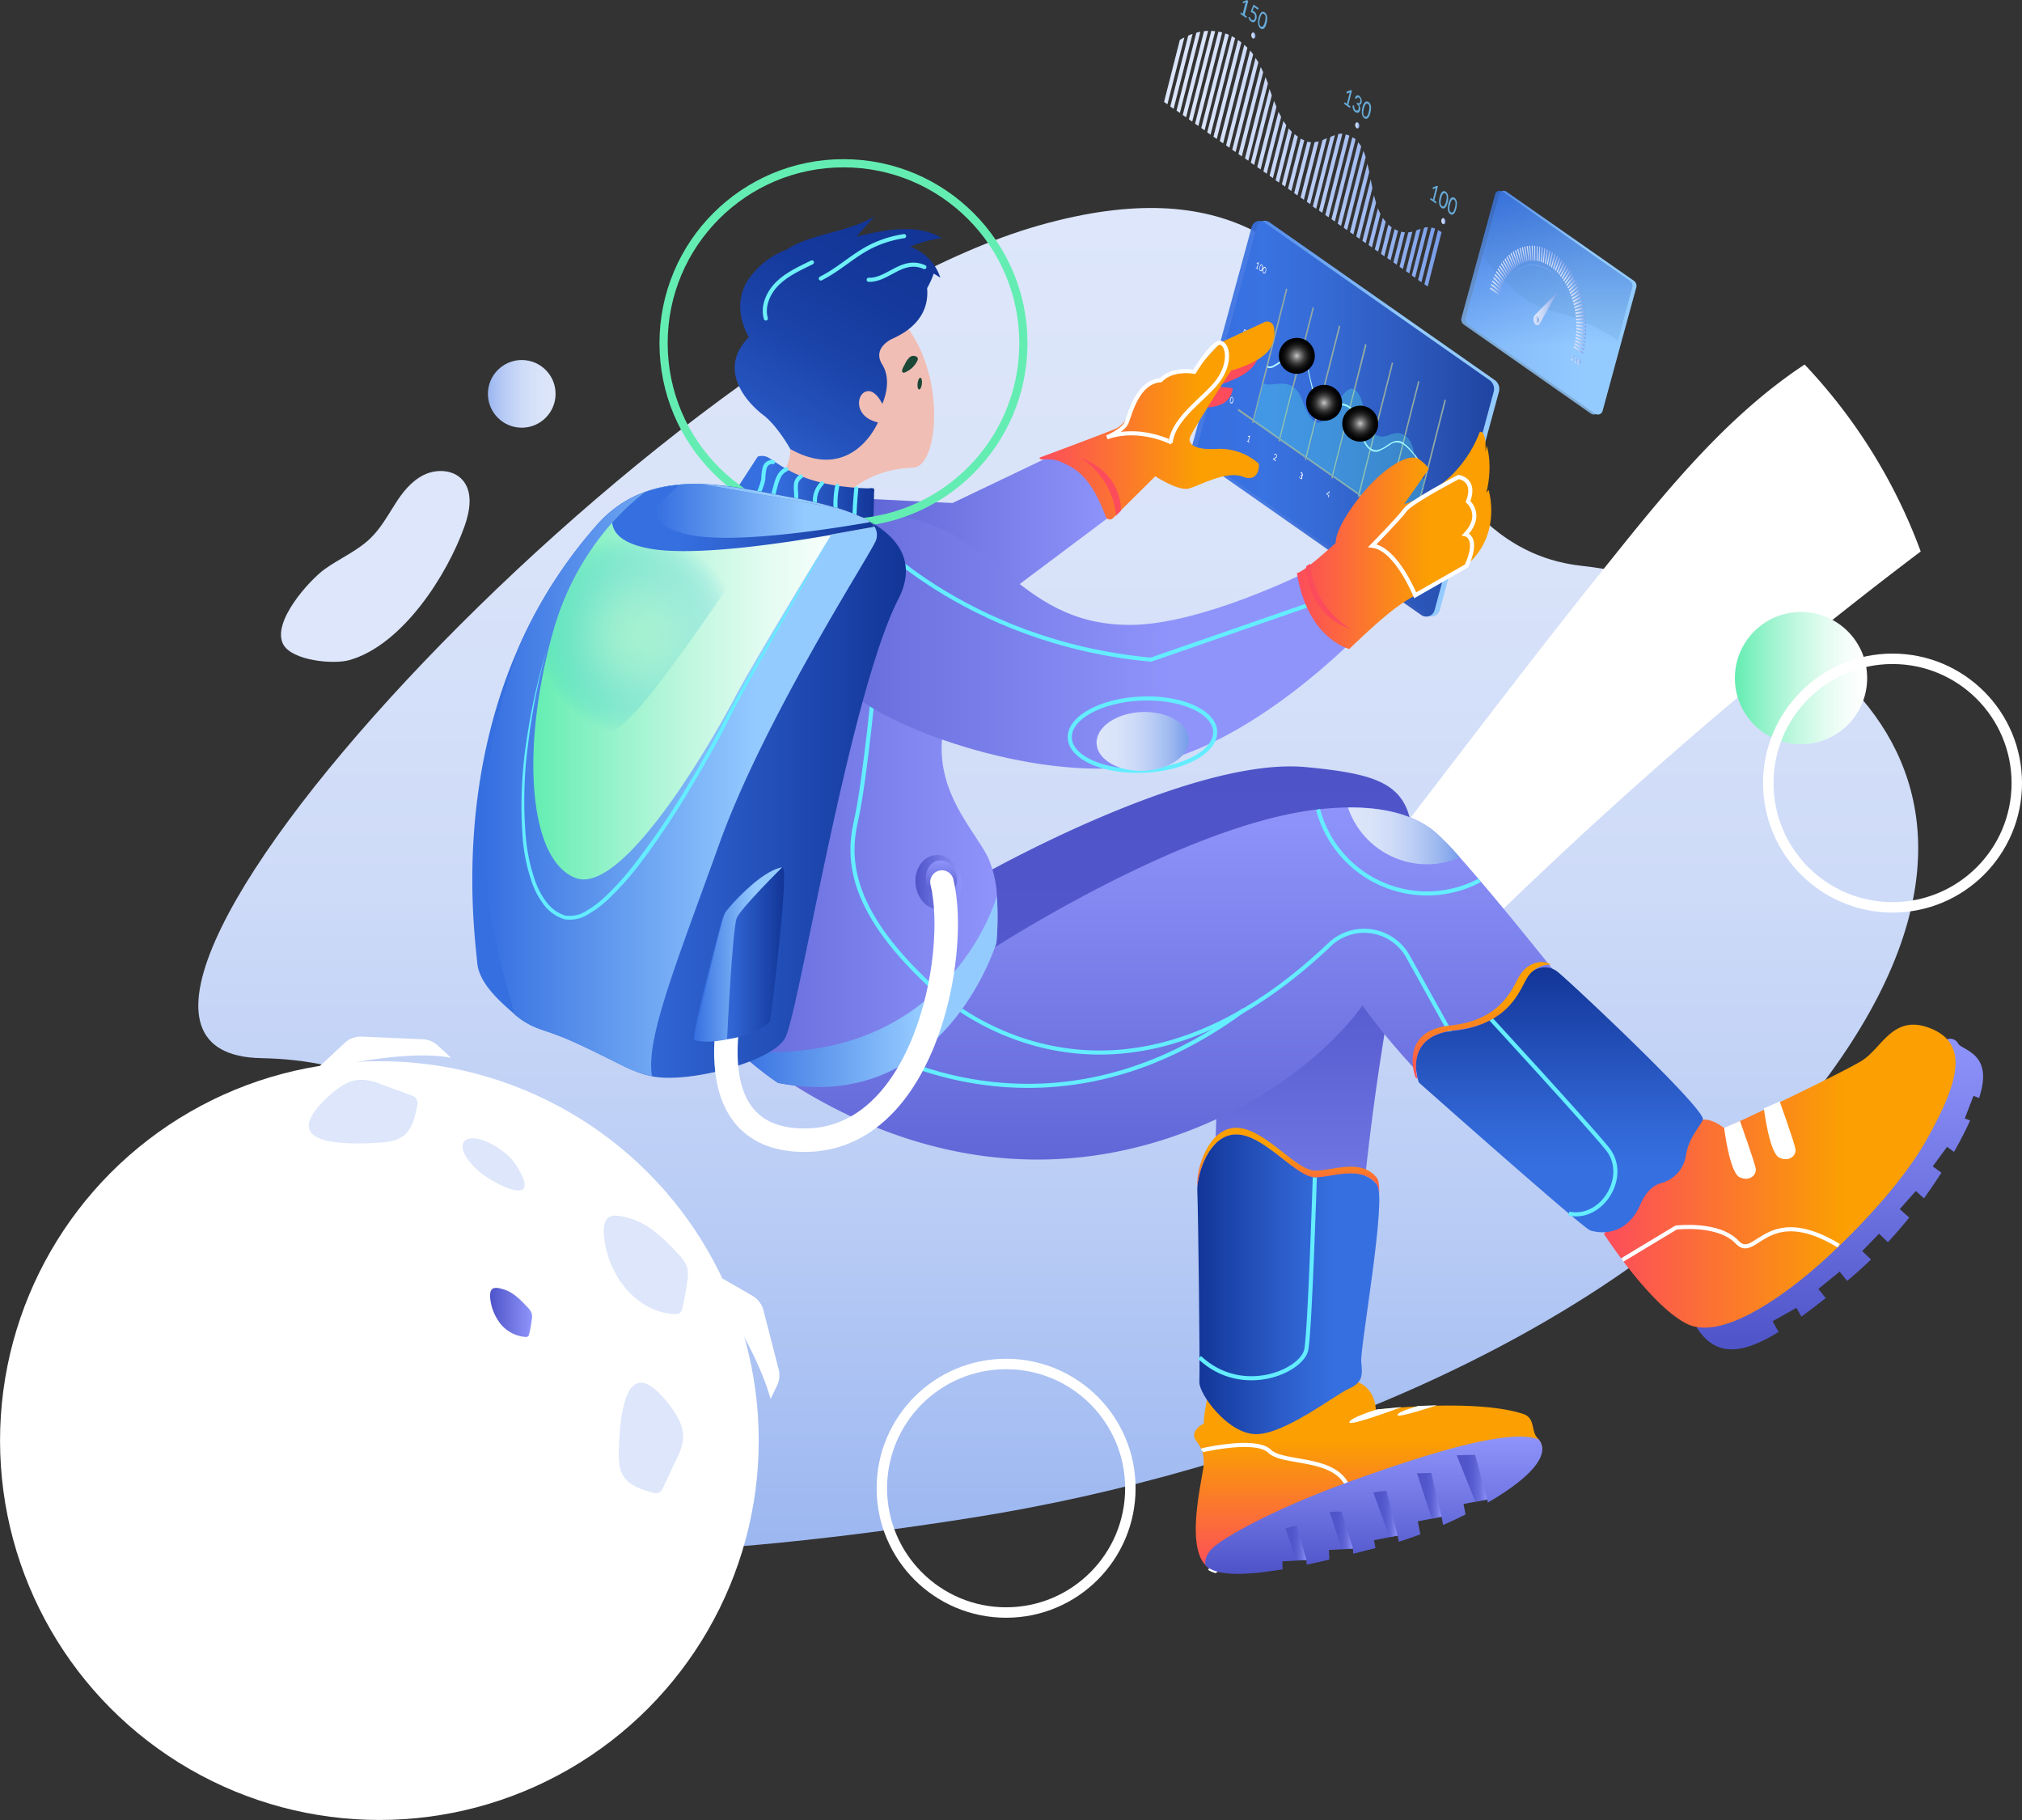 <?xml version="1.0" encoding="UTF-8"?> <svg xmlns="http://www.w3.org/2000/svg" xmlns:xlink="http://www.w3.org/1999/xlink" viewBox="0 0 493.73 444.36"><rect x="0" y="0" width="493.73" height="444.36" fill="#333333" stroke="none"/> <defs> <style>.cls-1,.cls-10,.cls-13,.cls-41,.cls-43,.cls-46,.cls-54,.cls-57,.cls-62{fill:none;}.cls-2{isolation:isolate;}.cls-3{fill:url(#linear-gradient);}.cls-4{fill:url(#linear-gradient-2);}.cls-5{fill:#fff;}.cls-6{fill:url(#linear-gradient-3);}.cls-7{fill:url(#linear-gradient-4);}.cls-8{fill:url(#linear-gradient-5);}.cls-9{fill:url(#linear-gradient-6);}.cls-10,.cls-41{stroke:#64edff;}.cls-10,.cls-13,.cls-41,.cls-43,.cls-46,.cls-57,.cls-62{stroke-miterlimit:10;}.cls-11{fill:url(#linear-gradient-7);}.cls-12{fill:url(#linear-gradient-8);}.cls-13,.cls-54,.cls-62{stroke:#fff;}.cls-14{fill:url(#linear-gradient-9);}.cls-15{fill:url(#linear-gradient-10);}.cls-16{fill:url(#linear-gradient-11);}.cls-17{fill:url(#linear-gradient-12);}.cls-18{fill:url(#linear-gradient-13);}.cls-19{opacity:0.9;fill:url(#linear-gradient-14);}.cls-20{clip-path:url(#clip-path);}.cls-21{fill:#93aba4;}.cls-22{fill:#b4f6ff;}.cls-23{fill:#5efff3;opacity:0.27;}.cls-24{fill:#85c2b9;}.cls-25{fill:#9df8fc;}.cls-26{fill:url(#linear-gradient-15);}.cls-27{fill:#f0beb4;}.cls-28{fill:url(#linear-gradient-16);}.cls-29{fill:url(#linear-gradient-17);}.cls-30{fill:url(#linear-gradient-18);}.cls-31{fill:url(#linear-gradient-19);}.cls-32{fill:url(#linear-gradient-20);}.cls-33{fill:url(#linear-gradient-21);}.cls-34{fill:url(#linear-gradient-22);}.cls-35{fill:url(#linear-gradient-23);}.cls-36{fill:url(#linear-gradient-24);}.cls-37{fill:url(#linear-gradient-25);}.cls-38{fill:url(#linear-gradient-26);}.cls-39{fill:url(#linear-gradient-27);}.cls-40{fill:url(#linear-gradient-28);}.cls-41,.cls-46,.cls-54,.cls-57{stroke-linecap:round;}.cls-42{fill:#1b4736;}.cls-43{stroke:#64edb2;stroke-width:2px;}.cls-44{fill:#fc4c5c;}.cls-45{fill:url(#linear-gradient-29);}.cls-46{stroke:#b3b3b3;stroke-width:1.15px;}.cls-47{fill:url(#linear-gradient-30);}.cls-48{fill:url(#linear-gradient-31);}.cls-49{fill:#64edff;}.cls-50{fill:url(#linear-gradient-32);}.cls-51{opacity:0.6;mix-blend-mode:screen;fill:url(#radial-gradient);}.cls-52{fill:url(#linear-gradient-33);}.cls-53{fill:url(#linear-gradient-34);}.cls-54{stroke-linejoin:round;stroke-width:5.73px;}.cls-55{fill:url(#linear-gradient-35);}.cls-56{fill:url(#linear-gradient-36);}.cls-57{stroke:#6df0f7;}.cls-58{fill:#dde6fa;}.cls-59{fill:url(#linear-gradient-37);}.cls-60{fill:url(#linear-gradient-38);}.cls-61{fill:url(#linear-gradient-39);}.cls-62{stroke-width:2.55px;}.cls-63,.cls-64,.cls-65{mix-blend-mode:color-dodge;}.cls-63{fill:url(#Degradado_sin_nombre_29);}.cls-64{fill:url(#Degradado_sin_nombre_29-2);}.cls-65{fill:url(#Degradado_sin_nombre_29-3);}.cls-66{fill:#0a4651;opacity:0.3;}.cls-67{opacity:0.8;fill:url(#linear-gradient-40);}.cls-68{fill:url(#linear-gradient-41);}.cls-69{fill:url(#linear-gradient-42);}.cls-70{fill:url(#linear-gradient-43);}.cls-71{fill:url(#linear-gradient-44);}.cls-72{fill:url(#linear-gradient-45);}.cls-73{fill:url(#linear-gradient-46);}.cls-74{fill:url(#linear-gradient-47);}.cls-75{fill:url(#linear-gradient-48);}.cls-76{fill:url(#linear-gradient-49);}.cls-77{fill:url(#linear-gradient-50);}.cls-78{fill:url(#linear-gradient-51);}.cls-79{fill:url(#linear-gradient-52);}.cls-80{fill:url(#linear-gradient-53);}.cls-81{fill:url(#linear-gradient-54);}.cls-82{fill:url(#linear-gradient-55);}.cls-83{fill:url(#linear-gradient-56);}.cls-84{fill:url(#linear-gradient-57);}.cls-85{fill:url(#linear-gradient-58);}.cls-86{fill:url(#linear-gradient-59);}.cls-87{fill:url(#linear-gradient-60);}.cls-88{fill:url(#linear-gradient-61);}.cls-89{fill:url(#linear-gradient-62);}.cls-90{fill:url(#linear-gradient-63);}.cls-91{fill:url(#linear-gradient-64);}.cls-92{fill:url(#linear-gradient-65);}.cls-93{fill:url(#linear-gradient-66);}.cls-94{fill:url(#linear-gradient-67);}.cls-95{fill:url(#linear-gradient-68);}.cls-96{fill:url(#linear-gradient-69);}.cls-97{fill:url(#linear-gradient-70);}.cls-98{fill:url(#linear-gradient-71);}.cls-99{fill:url(#linear-gradient-72);}.cls-100{fill:url(#linear-gradient-73);}.cls-101{fill:url(#linear-gradient-74);}.cls-102{fill:url(#linear-gradient-75);}.cls-103{fill:url(#linear-gradient-76);}.cls-104{fill:url(#linear-gradient-77);}.cls-105{fill:url(#linear-gradient-78);}.cls-106{fill:url(#linear-gradient-79);}.cls-107{fill:url(#linear-gradient-80);}.cls-108{fill:url(#linear-gradient-81);}.cls-109{fill:url(#linear-gradient-82);}.cls-110{fill:url(#linear-gradient-83);}.cls-111{fill:url(#linear-gradient-84);}.cls-112{fill:url(#linear-gradient-85);}.cls-113{fill:url(#linear-gradient-86);}.cls-114{fill:url(#linear-gradient-87);}.cls-115{fill:url(#linear-gradient-88);}.cls-116{fill:url(#linear-gradient-89);}.cls-117{fill:url(#linear-gradient-90);}.cls-118{fill:url(#linear-gradient-91);}.cls-119{fill:url(#linear-gradient-92);}.cls-120{fill:url(#linear-gradient-93);}.cls-121{fill:url(#linear-gradient-94);}.cls-122{fill:url(#linear-gradient-95);}.cls-123{fill:url(#linear-gradient-96);}.cls-124{fill:url(#linear-gradient-97);}.cls-125{fill:url(#linear-gradient-98);}.cls-126{fill:url(#linear-gradient-99);}.cls-127{fill:url(#linear-gradient-100);}.cls-128{fill:url(#linear-gradient-101);}.cls-129{fill:url(#linear-gradient-102);}.cls-130{fill:url(#linear-gradient-103);}.cls-131{fill:url(#linear-gradient-104);}.cls-132{fill:url(#linear-gradient-105);}.cls-133{fill:url(#linear-gradient-106);}.cls-134{fill:url(#linear-gradient-107);}.cls-135{fill:url(#linear-gradient-108);}.cls-136{fill:url(#linear-gradient-109);}.cls-137{fill:#66aad7;}.cls-138{fill:url(#linear-gradient-110);}.cls-139{fill:url(#linear-gradient-111);}.cls-140{fill:url(#linear-gradient-112);}.cls-141{fill:url(#linear-gradient-113);}.cls-142{fill:url(#linear-gradient-114);}</style> <linearGradient id="linear-gradient" x1="357.81" y1="73.9" x2="399.59" y2="73.9" gradientUnits="userSpaceOnUse"> <stop offset="0" stop-color="#366fe0"></stop> <stop offset="0.7" stop-color="#94cbff"></stop> <stop offset="1" stop-color="#94cbff"></stop> </linearGradient> <linearGradient id="linear-gradient-2" x1="258.4" y1="378.69" x2="258.4" y2="50.73" gradientUnits="userSpaceOnUse"> <stop offset="0" stop-color="#9cb7f0"></stop> <stop offset="0.03" stop-color="#9fb9f1"></stop> <stop offset="0.26" stop-color="#bacdf5"></stop> <stop offset="0.5" stop-color="#cedbf8"></stop> <stop offset="0.75" stop-color="#d9e3f9"></stop> <stop offset="1" stop-color="#dde6fa"></stop> </linearGradient> <linearGradient id="linear-gradient-3" x1="292.25" y1="102.2" x2="366.15" y2="102.2" xlink:href="#linear-gradient"></linearGradient> <linearGradient id="linear-gradient-4" x1="188.45" y1="131.96" x2="271.94" y2="131.96" gradientUnits="userSpaceOnUse"> <stop offset="0" stop-color="#4e54c8"></stop> <stop offset="1" stop-color="#8f94fb"></stop> </linearGradient> <linearGradient id="linear-gradient-5" x1="290.4" y1="320.89" x2="290.4" y2="187.12" gradientUnits="userSpaceOnUse"> <stop offset="0" stop-color="#8f94fb"></stop> <stop offset="0.05" stop-color="#888df5"></stop> <stop offset="0.27" stop-color="#6e74e1"></stop> <stop offset="0.49" stop-color="#5c62d3"></stop> <stop offset="0.73" stop-color="#5157cb"></stop> <stop offset="1" stop-color="#4e54c8"></stop> </linearGradient> <linearGradient id="linear-gradient-6" x1="301.42" y1="318.33" x2="301.42" y2="197.16" xlink:href="#linear-gradient-4"></linearGradient> <linearGradient id="linear-gradient-7" x1="449.27" y1="329.44" x2="449.27" y2="253.62" xlink:href="#linear-gradient-4"></linearGradient> <linearGradient id="linear-gradient-8" x1="391.64" y1="287.16" x2="477.5" y2="287.16" gradientUnits="userSpaceOnUse"> <stop offset="0" stop-color="#fc4c5c"></stop> <stop offset="0.68" stop-color="#fb9f02"></stop> <stop offset="1" stop-color="#fb9f02"></stop> </linearGradient> <linearGradient id="linear-gradient-9" x1="380.81" y1="300.86" x2="380.81" y2="236.18" gradientUnits="userSpaceOnUse"> <stop offset="0" stop-color="#366fe0"></stop> <stop offset="0.25" stop-color="#366fe0"></stop> <stop offset="0.45" stop-color="#2f63d1"></stop> <stop offset="0.84" stop-color="#1b43a9"></stop> <stop offset="1" stop-color="#123597"></stop> </linearGradient> <linearGradient id="linear-gradient-10" x1="146.99" y1="192.22" x2="243.58" y2="192.22" xlink:href="#linear-gradient-4"></linearGradient> <linearGradient id="linear-gradient-11" x1="223.52" y1="215.44" x2="234.8" y2="215.44" gradientTransform="translate(34.28 -31.44) rotate(8.48)" xlink:href="#linear-gradient-4"></linearGradient> <linearGradient id="linear-gradient-12" x1="229.87" y1="219.04" x2="229.87" y2="210.05" gradientTransform="translate(34.15 -31.55) rotate(8.48)" xlink:href="#linear-gradient-4"></linearGradient> <linearGradient id="linear-gradient-13" x1="156.36" y1="156.6" x2="286.11" y2="156.6" xlink:href="#linear-gradient-4"></linearGradient> <linearGradient id="linear-gradient-14" x1="291" y1="102.2" x2="364.89" y2="102.2" xlink:href="#linear-gradient-9"></linearGradient> <clipPath id="clip-path"> <polygon class="cls-1" points="297.12 102.54 306.96 63.82 355 97.46 345.16 136.19 297.12 102.54"></polygon> </clipPath> <linearGradient id="linear-gradient-15" x1="316.66" y1="131.94" x2="364.1" y2="131.94" xlink:href="#linear-gradient-8"></linearGradient> <linearGradient id="linear-gradient-16" x1="334.05" y1="383.93" x2="334.05" y2="337" xlink:href="#linear-gradient-8"></linearGradient> <linearGradient id="linear-gradient-17" x1="335.42" y1="384.24" x2="335.42" y2="350.74" xlink:href="#linear-gradient-4"></linearGradient> <linearGradient id="linear-gradient-18" x1="292.35" y1="313.56" x2="336.8" y2="313.56" gradientUnits="userSpaceOnUse"> <stop offset="0" stop-color="#123597"></stop> <stop offset="0.16" stop-color="#1b43a9"></stop> <stop offset="0.55" stop-color="#2f63d1"></stop> <stop offset="0.75" stop-color="#366fe0"></stop> <stop offset="1" stop-color="#366fe0"></stop> </linearGradient> <linearGradient id="linear-gradient-19" x1="355.7" y1="360.93" x2="363.15" y2="360.93" gradientUnits="userSpaceOnUse"> <stop offset="0" stop-color="#4e54c8"></stop> <stop offset="0.35" stop-color="#5157ca"></stop> <stop offset="0.56" stop-color="#595fd1"></stop> <stop offset="0.74" stop-color="#686ddc"></stop> <stop offset="0.89" stop-color="#7c81ec"></stop> <stop offset="1" stop-color="#8f94fb"></stop> </linearGradient> <linearGradient id="linear-gradient-20" x1="346.01" y1="365.19" x2="351.99" y2="365.19" xlink:href="#linear-gradient-19"></linearGradient> <linearGradient id="linear-gradient-21" x1="335.34" y1="369.63" x2="341.27" y2="369.63" xlink:href="#linear-gradient-19"></linearGradient> <linearGradient id="linear-gradient-22" x1="324.67" y1="373.6" x2="330.36" y2="373.6" xlink:href="#linear-gradient-19"></linearGradient> <linearGradient id="linear-gradient-23" x1="313.9" y1="376.7" x2="318.99" y2="376.7" xlink:href="#linear-gradient-19"></linearGradient> <linearGradient id="linear-gradient-24" x1="180.1" y1="242.11" x2="243.58" y2="242.11" xlink:href="#linear-gradient"></linearGradient> <linearGradient id="linear-gradient-25" x1="329.15" y1="204.08" x2="356.47" y2="204.08" gradientUnits="userSpaceOnUse"> <stop offset="0" stop-color="#dde6fa"></stop> <stop offset="0.2" stop-color="#d9e3f9"></stop> <stop offset="0.4" stop-color="#cedbf8"></stop> <stop offset="0.59" stop-color="#bacdf5"></stop> <stop offset="0.79" stop-color="#9fbaf0"></stop> <stop offset="0.97" stop-color="#7ca1eb"></stop> <stop offset="1" stop-color="#779dea"></stop> </linearGradient> <linearGradient id="linear-gradient-26" x1="180.14" y1="119.47" x2="213.49" y2="119.47" xlink:href="#linear-gradient-9"></linearGradient> <linearGradient id="linear-gradient-27" x1="186.82" y1="106.08" x2="218.37" y2="51.43" gradientUnits="userSpaceOnUse"> <stop offset="0" stop-color="#2a5bc7"></stop> <stop offset="0.13" stop-color="#2452bc"></stop> <stop offset="0.42" stop-color="#1a42a7"></stop> <stop offset="0.71" stop-color="#14389b"></stop> <stop offset="1" stop-color="#123597"></stop> </linearGradient> <linearGradient id="linear-gradient-28" x1="267.75" y1="181.02" x2="290.32" y2="181.02" gradientTransform="translate(8.26 -12.13) rotate(2.53)" xlink:href="#linear-gradient-25"></linearGradient> <linearGradient id="linear-gradient-29" x1="253.91" y1="102.7" x2="311.23" y2="102.7" xlink:href="#linear-gradient-8"></linearGradient> <linearGradient id="linear-gradient-30" x1="115.38" y1="190.68" x2="221.2" y2="190.68" xlink:href="#linear-gradient-9"></linearGradient> <linearGradient id="linear-gradient-31" x1="118.15" y1="190.5" x2="214.13" y2="190.5" xlink:href="#linear-gradient"></linearGradient> <linearGradient id="linear-gradient-32" x1="130.27" y1="166.43" x2="213.52" y2="166.43" gradientUnits="userSpaceOnUse"> <stop offset="0" stop-color="#64edb2"></stop> <stop offset="0.25" stop-color="#99f3cc"></stop> <stop offset="0.49" stop-color="#c5f8e2"></stop> <stop offset="0.7" stop-color="#e5fcf2"></stop> <stop offset="0.88" stop-color="#f8fefc"></stop> <stop offset="1" stop-color="#fff"></stop> </linearGradient> <radialGradient id="radial-gradient" cx="155.74" cy="154.93" r="24.64" gradientUnits="userSpaceOnUse"> <stop offset="0" stop-color="#a4eed2"></stop> <stop offset="0.14" stop-color="#a2edd2" stop-opacity="0.98"></stop> <stop offset="0.27" stop-color="#9aead2" stop-opacity="0.94"></stop> <stop offset="0.4" stop-color="#8de5d2" stop-opacity="0.86"></stop> <stop offset="0.52" stop-color="#7bded3" stop-opacity="0.74"></stop> <stop offset="0.65" stop-color="#64d5d3" stop-opacity="0.6"></stop> <stop offset="0.77" stop-color="#48cbd3" stop-opacity="0.42"></stop> <stop offset="0.89" stop-color="#28bed4" stop-opacity="0.21"></stop> <stop offset="1" stop-color="#06b1d4" stop-opacity="0"></stop> </radialGradient> <linearGradient id="linear-gradient-33" x1="149.52" y1="126.38" x2="213.52" y2="126.38" xlink:href="#linear-gradient-9"></linearGradient> <linearGradient id="linear-gradient-34" x1="159.83" y1="124.75" x2="212.48" y2="124.75" xlink:href="#linear-gradient"></linearGradient> <linearGradient id="linear-gradient-35" x1="169.44" y1="232.9" x2="191.46" y2="232.9" xlink:href="#linear-gradient-9"></linearGradient> <linearGradient id="linear-gradient-36" x1="169.44" y1="233.04" x2="191.04" y2="233.04" xlink:href="#linear-gradient"></linearGradient> <linearGradient id="linear-gradient-37" x1="119.62" y1="320.42" x2="129.9" y2="320.42" xlink:href="#linear-gradient-4"></linearGradient> <linearGradient id="linear-gradient-38" x1="423.62" y1="165.56" x2="455.92" y2="165.56" xlink:href="#linear-gradient-32"></linearGradient> <linearGradient id="linear-gradient-39" x1="119.14" y1="96.16" x2="135.67" y2="96.16" xlink:href="#linear-gradient-2"></linearGradient> <radialGradient id="Degradado_sin_nombre_29" cx="332.14" cy="103.41" r="4.39" gradientTransform="translate(32.22 -72.82) rotate(13.14)" gradientUnits="userSpaceOnUse"> <stop offset="0" stop-color="#cacaca"></stop> <stop offset="0.03" stop-color="#bcbcbc"></stop> <stop offset="0.16" stop-color="#8a8a8a"></stop> <stop offset="0.3" stop-color="#606060"></stop> <stop offset="0.43" stop-color="#3d3d3d"></stop> <stop offset="0.57" stop-color="#222"></stop> <stop offset="0.71" stop-color="#0f0f0f"></stop> <stop offset="0.85" stop-color="#040404"></stop> <stop offset="1"></stop> </radialGradient> <radialGradient id="Degradado_sin_nombre_29-2" cx="323.32" cy="98.35" r="4.39" gradientTransform="matrix(1, 0, 0, 1, 0, 0)" xlink:href="#Degradado_sin_nombre_29"></radialGradient> <radialGradient id="Degradado_sin_nombre_29-3" cx="316.66" cy="86.88" r="4.39" gradientTransform="matrix(1, 0, 0, 1, 0, 0)" xlink:href="#Degradado_sin_nombre_29"></radialGradient> <linearGradient id="linear-gradient-40" x1="377.7" y1="101.22" x2="377.7" y2="46.58" gradientUnits="userSpaceOnUse"> <stop offset="0" stop-color="#94cbff"></stop> <stop offset="0.3" stop-color="#94cbff"></stop> <stop offset="1" stop-color="#366fe0"></stop> </linearGradient> <linearGradient id="linear-gradient-41" x1="363.85" y1="71.13" x2="366.19" y2="71.13" gradientUnits="userSpaceOnUse"> <stop offset="0" stop-color="#dde6fa"></stop> <stop offset="0.17" stop-color="#d8e2f9"></stop> <stop offset="0.39" stop-color="#c8d7f7"></stop> <stop offset="0.62" stop-color="#afc5f3"></stop> <stop offset="0.88" stop-color="#8babed"></stop> <stop offset="1" stop-color="#779dea"></stop> </linearGradient> <linearGradient id="linear-gradient-42" x1="364.08" y1="70.34" x2="366.39" y2="70.34" xlink:href="#linear-gradient-41"></linearGradient> <linearGradient id="linear-gradient-43" x1="364.35" y1="69.58" x2="366.61" y2="69.58" xlink:href="#linear-gradient-41"></linearGradient> <linearGradient id="linear-gradient-44" x1="364.64" y1="68.85" x2="366.86" y2="68.85" xlink:href="#linear-gradient-41"></linearGradient> <linearGradient id="linear-gradient-45" x1="364.96" y1="68.16" x2="367.12" y2="68.16" xlink:href="#linear-gradient-41"></linearGradient> <linearGradient id="linear-gradient-46" x1="365.3" y1="67.49" x2="367.41" y2="67.49" xlink:href="#linear-gradient-41"></linearGradient> <linearGradient id="linear-gradient-47" x1="365.67" y1="66.87" x2="367.72" y2="66.87" xlink:href="#linear-gradient-41"></linearGradient> <linearGradient id="linear-gradient-48" x1="366.07" y1="66.27" x2="368.04" y2="66.27" xlink:href="#linear-gradient-41"></linearGradient> <linearGradient id="linear-gradient-49" x1="366.48" y1="65.71" x2="368.38" y2="65.71" xlink:href="#linear-gradient-41"></linearGradient> <linearGradient id="linear-gradient-50" x1="366.92" y1="65.19" x2="368.74" y2="65.19" xlink:href="#linear-gradient-41"></linearGradient> <linearGradient id="linear-gradient-51" x1="367.37" y1="64.7" x2="369.11" y2="64.7" xlink:href="#linear-gradient-41"></linearGradient> <linearGradient id="linear-gradient-52" x1="367.85" y1="64.25" x2="369.5" y2="64.25" xlink:href="#linear-gradient-41"></linearGradient> <linearGradient id="linear-gradient-53" x1="368.34" y1="63.83" x2="369.9" y2="63.83" xlink:href="#linear-gradient-41"></linearGradient> <linearGradient id="linear-gradient-54" x1="368.85" y1="63.45" x2="370.31" y2="63.45" xlink:href="#linear-gradient-41"></linearGradient> <linearGradient id="linear-gradient-55" x1="369.38" y1="63.11" x2="370.74" y2="63.11" xlink:href="#linear-gradient-41"></linearGradient> <linearGradient id="linear-gradient-56" x1="369.92" y1="62.81" x2="371.18" y2="62.81" xlink:href="#linear-gradient-41"></linearGradient> <linearGradient id="linear-gradient-57" x1="370.47" y1="62.55" x2="371.63" y2="62.55" xlink:href="#linear-gradient-41"></linearGradient> <linearGradient id="linear-gradient-58" x1="371.03" y1="62.32" x2="372.09" y2="62.32" xlink:href="#linear-gradient-41"></linearGradient> <linearGradient id="linear-gradient-59" x1="371.61" y1="62.13" x2="372.55" y2="62.13" xlink:href="#linear-gradient-41"></linearGradient> <linearGradient id="linear-gradient-60" x1="372.19" y1="61.99" x2="373.03" y2="61.99" xlink:href="#linear-gradient-41"></linearGradient> <linearGradient id="linear-gradient-61" x1="372.79" y1="61.89" x2="373.51" y2="61.89" xlink:href="#linear-gradient-41"></linearGradient> <linearGradient id="linear-gradient-62" x1="373.39" y1="61.83" x2="373.99" y2="61.83" xlink:href="#linear-gradient-41"></linearGradient> <linearGradient id="linear-gradient-63" x1="374" y1="61.81" x2="374.48" y2="61.81" xlink:href="#linear-gradient-41"></linearGradient> <linearGradient id="linear-gradient-64" x1="374.62" y1="61.84" x2="374.97" y2="61.84" xlink:href="#linear-gradient-41"></linearGradient> <linearGradient id="linear-gradient-65" x1="375.21" y1="61.91" x2="375.5" y2="61.91" xlink:href="#linear-gradient-41"></linearGradient> <linearGradient id="linear-gradient-66" x1="375.71" y1="62.02" x2="376.12" y2="62.02" xlink:href="#linear-gradient-41"></linearGradient> <linearGradient id="linear-gradient-67" x1="376.21" y1="62.18" x2="376.75" y2="62.18" xlink:href="#linear-gradient-41"></linearGradient> <linearGradient id="linear-gradient-68" x1="376.71" y1="62.38" x2="377.37" y2="62.38" xlink:href="#linear-gradient-41"></linearGradient> <linearGradient id="linear-gradient-69" x1="377.21" y1="62.63" x2="377.99" y2="62.63" xlink:href="#linear-gradient-41"></linearGradient> <linearGradient id="linear-gradient-70" x1="377.71" y1="62.92" x2="378.61" y2="62.92" xlink:href="#linear-gradient-41"></linearGradient> <linearGradient id="linear-gradient-71" x1="378.21" y1="63.26" x2="379.23" y2="63.26" xlink:href="#linear-gradient-41"></linearGradient> <linearGradient id="linear-gradient-72" x1="378.71" y1="63.65" x2="379.84" y2="63.65" xlink:href="#linear-gradient-41"></linearGradient> <linearGradient id="linear-gradient-73" x1="379.19" y1="64.08" x2="380.43" y2="64.08" xlink:href="#linear-gradient-41"></linearGradient> <linearGradient id="linear-gradient-74" x1="379.65" y1="64.53" x2="381" y2="64.53" xlink:href="#linear-gradient-41"></linearGradient> <linearGradient id="linear-gradient-75" x1="380.1" y1="65.03" x2="381.55" y2="65.03" xlink:href="#linear-gradient-41"></linearGradient> <linearGradient id="linear-gradient-76" x1="380.53" y1="65.56" x2="382.08" y2="65.56" xlink:href="#linear-gradient-41"></linearGradient> <linearGradient id="linear-gradient-77" x1="380.94" y1="66.12" x2="382.59" y2="66.12" xlink:href="#linear-gradient-41"></linearGradient> <linearGradient id="linear-gradient-78" x1="381.34" y1="66.71" x2="383.07" y2="66.71" xlink:href="#linear-gradient-41"></linearGradient> <linearGradient id="linear-gradient-79" x1="381.72" y1="67.32" x2="383.54" y2="67.32" xlink:href="#linear-gradient-41"></linearGradient> <linearGradient id="linear-gradient-80" x1="382.08" y1="67.96" x2="383.97" y2="67.96" xlink:href="#linear-gradient-41"></linearGradient> <linearGradient id="linear-gradient-81" x1="382.41" y1="68.63" x2="384.39" y2="68.63" xlink:href="#linear-gradient-41"></linearGradient> <linearGradient id="linear-gradient-82" x1="382.74" y1="69.31" x2="384.77" y2="69.31" xlink:href="#linear-gradient-41"></linearGradient> <linearGradient id="linear-gradient-83" x1="383.04" y1="70.03" x2="385.14" y2="70.03" xlink:href="#linear-gradient-41"></linearGradient> <linearGradient id="linear-gradient-84" x1="383.31" y1="70.75" x2="385.47" y2="70.75" xlink:href="#linear-gradient-41"></linearGradient> <linearGradient id="linear-gradient-85" x1="383.57" y1="71.5" x2="385.78" y2="71.5" xlink:href="#linear-gradient-41"></linearGradient> <linearGradient id="linear-gradient-86" x1="383.81" y1="72.27" x2="386.07" y2="72.27" xlink:href="#linear-gradient-41"></linearGradient> <linearGradient id="linear-gradient-87" x1="384.02" y1="73.05" x2="386.32" y2="73.05" xlink:href="#linear-gradient-41"></linearGradient> <linearGradient id="linear-gradient-88" x1="384.22" y1="73.84" x2="386.55" y2="73.84" xlink:href="#linear-gradient-41"></linearGradient> <linearGradient id="linear-gradient-89" x1="384.39" y1="74.65" x2="386.75" y2="74.65" xlink:href="#linear-gradient-41"></linearGradient> <linearGradient id="linear-gradient-90" x1="384.54" y1="75.46" x2="386.92" y2="75.46" xlink:href="#linear-gradient-41"></linearGradient> <linearGradient id="linear-gradient-91" x1="384.66" y1="76.28" x2="387.06" y2="76.28" xlink:href="#linear-gradient-41"></linearGradient> <linearGradient id="linear-gradient-92" x1="384.77" y1="77.11" x2="387.17" y2="77.11" xlink:href="#linear-gradient-41"></linearGradient> <linearGradient id="linear-gradient-93" x1="384.84" y1="77.94" x2="387.25" y2="77.94" xlink:href="#linear-gradient-41"></linearGradient> <linearGradient id="linear-gradient-94" x1="384.89" y1="78.78" x2="387.3" y2="78.78" xlink:href="#linear-gradient-41"></linearGradient> <linearGradient id="linear-gradient-95" x1="384.92" y1="79.62" x2="387.32" y2="79.62" xlink:href="#linear-gradient-41"></linearGradient> <linearGradient id="linear-gradient-96" x1="384.91" y1="80.46" x2="387.31" y2="80.46" xlink:href="#linear-gradient-41"></linearGradient> <linearGradient id="linear-gradient-97" x1="384.87" y1="81.31" x2="387.28" y2="81.31" xlink:href="#linear-gradient-41"></linearGradient> <linearGradient id="linear-gradient-98" x1="384.81" y1="82.14" x2="387.22" y2="82.14" xlink:href="#linear-gradient-41"></linearGradient> <linearGradient id="linear-gradient-99" x1="384.71" y1="82.97" x2="387.12" y2="82.97" xlink:href="#linear-gradient-41"></linearGradient> <linearGradient id="linear-gradient-100" x1="384.6" y1="83.8" x2="386.98" y2="83.8" xlink:href="#linear-gradient-41"></linearGradient> <linearGradient id="linear-gradient-101" x1="384.45" y1="84.62" x2="386.82" y2="84.62" xlink:href="#linear-gradient-41"></linearGradient> <linearGradient id="linear-gradient-102" x1="384.28" y1="85.43" x2="386.61" y2="85.43" xlink:href="#linear-gradient-41"></linearGradient> <linearGradient id="linear-gradient-103" x1="366.67" y1="74.55" x2="384.27" y2="74.55" xlink:href="#linear-gradient-41"></linearGradient> <linearGradient id="linear-gradient-104" x1="374.43" y1="75.32" x2="380.36" y2="75.32" xlink:href="#linear-gradient-41"></linearGradient> <linearGradient id="linear-gradient-105" x1="374.77" y1="78.07" x2="375.8" y2="78.07" xlink:href="#linear-gradient-41"></linearGradient> <linearGradient id="linear-gradient-106" x1="383.59" y1="87.45" x2="384.4" y2="87.45" xlink:href="#linear-gradient-41"></linearGradient> <linearGradient id="linear-gradient-107" x1="384.34" y1="87.88" x2="385.19" y2="87.88" xlink:href="#linear-gradient-41"></linearGradient> <linearGradient id="linear-gradient-108" x1="385.11" y1="88.39" x2="385.91" y2="88.39" xlink:href="#linear-gradient-41"></linearGradient> <linearGradient id="linear-gradient-109" x1="284.24" y1="38.75" x2="351.99" y2="38.75" xlink:href="#linear-gradient-41"></linearGradient> <linearGradient id="linear-gradient-110" x1="305.55" y1="8.65" x2="306.55" y2="8.65" xlink:href="#linear-gradient-41"></linearGradient> <linearGradient id="linear-gradient-111" x1="330.92" y1="30.61" x2="331.92" y2="30.61" xlink:href="#linear-gradient-41"></linearGradient> <linearGradient id="linear-gradient-112" x1="351.95" y1="54" x2="352.94" y2="54" xlink:href="#linear-gradient-41"></linearGradient> <linearGradient id="linear-gradient-113" x1="314.57" y1="292.26" x2="314.57" y2="275.38" xlink:href="#linear-gradient-8"></linearGradient> <linearGradient id="linear-gradient-114" x1="361.85" y1="263.46" x2="361.85" y2="234.89" xlink:href="#linear-gradient-8"></linearGradient> </defs> <title>Asset 7</title> <g class="cls-2"> <g id="Layer_2" data-name="Layer 2"> <g id="Layer_1-2" data-name="Layer 1"> <path class="cls-3" d="M399.54,70.21,396,83.14l-4.68,17.19a1.19,1.19,0,0,1-1.84.66L358.45,79.26a1.52,1.52,0,0,1-.59-1.63l4.45-16.34,3.78-13.89a1.12,1.12,0,0,1,1.72-.62L399,68.58A1.51,1.51,0,0,1,399.54,70.21Z"></path> <path class="cls-4" d="M437.87,273.52C391,329,305.71,359.6,238.56,370.36c-34.24,5.48-58,7.18-58,7.18-63.24,14.77-24-117.47-116.77-119.19C-2.51,257.13,161.57,81.05,253.84,55S330.61,131.77,386,138.12,508.69,189.74,437.87,273.52Z"></path> <path class="cls-5" d="M469,134.64A1105.79,1105.79,0,0,0,329.86,259.7,172.93,172.93,0,0,0,316,236.14c26.08-32.68,50.74-66.41,77-99C407.2,119.41,421.86,101.4,440.65,89A133.46,133.46,0,0,1,469,134.64Z"></path> <path class="cls-6" d="M348.29,150.13l-54.9-38.45a2.64,2.64,0,0,1-1-2.87L306.9,55.35a2,2,0,0,1,3.05-1.1L365,92.81a2.64,2.64,0,0,1,1,2.87L351.55,149A2.12,2.12,0,0,1,348.29,150.13Z"></path> <path class="cls-7" d="M271.3,125.87,235.37,152.8l-46.92-13.06,1.7-19,42.45,2.07,24.11-11.53C261.49,109.62,275,118.47,271.3,125.87Z"></path> <path class="cls-8" d="M239.06,214.06s51.64-29.46,79.83-26.77,30,7.18,21.74,50.4a652.32,652.32,0,0,0-10,83.2l-35.06-.35L298,239.08l-62.13-1.7Z"></path> <path class="cls-9" d="M430.07,301.91c-6.13,15.62-20,16.42-20,16.42s-5-10.46-33.44-30.21-43.95-42.67-43.95-42.67-11.94,18.31-40.4,29.85c-68.21,27.65-119.51-27-119.51-27l67.75-15.49s47.78-31.42,81.33-35.2c2.5-.28,4.94-.44,7.3-.47,8.27-.09,15.55,1.52,20.86,5.65a62.45,62.45,0,0,1,6.46,6.56c1.46,1.63,3.08,3.51,4.85,5.57C384.25,241.85,430.07,301.91,430.07,301.91Z"></path> <path class="cls-10" d="M228.85,242.15s41.63,40.09,95.86-11.57a12.25,12.25,0,0,1,19.12,3l15.05,27.05"></path> <path class="cls-10" d="M206.53,252.05s45.47,32.77,97.23-5.48"></path> <path class="cls-11" d="M478.15,254.79c.94,1.7,8.71,2.26,5.15,13.13,0,.05,0,.1-.05.16l-1.36-.53-2.13,5.52,1.3.51c-1.07,2.36-2.38,4.94-3.93,7.66L475.44,280l-3.51,4.77,2.13,1.55c-1.31,2-2.73,4.14-4.26,6.24l-2-1.77-3.92,4.42,2.31,2.07c-1.64,2-3.38,4.06-5.21,6l-2.15-2.08-4.12,4.25,2.14,2.06c-1.87,1.82-3.8,3.56-5.82,5.22l-1.83-2.26L444,314.7l1.8,2.23c-2.07,1.63-4.05,3.15-5.94,4.52l-1.21-2.14-5.82,3.27,1.47,2.62c-8.79,5.4-15.29,6.27-20-1.08l61.13-70.37A2.22,2.22,0,0,1,478.15,254.79Z"></path> <path class="cls-12" d="M471.83,251.26c9.54,4.13,5.57,14.4-1.11,26.51-5.21,9.47-14.48,19.55-21.65,26.45v0c-2,1.92-3.83,3.6-5.38,4.95-7.06,6.17-22.95,18.52-31.88,14-5.34-2.72-11.51-10-15.6-15.45-2.74-3.65-4.56-6.45-4.56-6.45l20-25.88a8.29,8.29,0,0,1,4.2-2c2.36-.26,4.86,1.88,5.2,2S449.5,262.12,454.58,259,462.29,247.14,471.83,251.26Z"></path> <path class="cls-13" d="M396.13,307.62l13.12-7.9s10.38-1.3,14.92,3.56,7.05-9.87,24.82.86v0"></path> <path class="cls-14" d="M388.31,300.41c1.91.63,8.71,1.81,12.27-6.41,1.4-3.24,3.27-4.63,5-5.14a8.29,8.29,0,0,0,6.1-6.77c.59-4.28,3.7-7.43,4.13-8.73.82-2.47-32.76-34-35.54-36.14s-6.55-.72-8.33,2.19-4.23,10.94-17,12.27-8.48,12.62-8.48,12.62S386.41,299.78,388.31,300.41Z"></path> <path class="cls-15" d="M243.3,230.17s-12.79,42.19-53.36,34.22a74.86,74.86,0,0,1-6.4-4.87q-1.59-1.32-3.44-3c-13.91-12.6-37-39.94-32.55-79.16,6.59-58.47,32.59-58.32,32.59-58.32l38.55,10.4s23.25,14.41,13,43.56c-6.19,17.58,5.67,28.55,9.58,36.38a26.52,26.52,0,0,1,2.16,9.44A71.72,71.72,0,0,1,243.3,230.17Z"></path> <ellipse class="cls-16" cx="229.16" cy="215.44" rx="5.61" ry="6.71" transform="translate(-29.27 36.15) rotate(-8.48)"></ellipse> <ellipse class="cls-17" cx="229.87" cy="214.55" rx="3.77" ry="4.51" transform="translate(-29.13 36.25) rotate(-8.48)"></ellipse> <path class="cls-10" d="M213.73,164.12s-2.52,26.8-4.7,36.22-1.8,22.43,19.82,41.81"></path> <path class="cls-18" d="M204.51,137.64s1.92-12.51,10.58-12.07c28.15,1.44,32,27.08,61,27,17.23-.07,42.64-12.76,42.64-12.76l14,14.13S305.33,183.09,278.36,187s-63.28-10.07-71-18.44S204.51,137.64,204.51,137.64Z"></path> <path class="cls-10" d="M210.64,129s24.13,27.77,70.39,32.06l53.53-18.58"></path> <path class="cls-19" d="M347,150.13l-54.91-38.45a2.65,2.65,0,0,1-1-2.87l14.56-53.46a2,2,0,0,1,3-1.1l55.07,38.56a2.65,2.65,0,0,1,1,2.87L350.29,149A2.11,2.11,0,0,1,347,150.13Z"></path> <g class="cls-2"> <g class="cls-20"> <polyline class="cls-5" points="305.22 106.42 305.12 106.35 304.71 106.52 304.73 106.63 304.74 106.64 304.75 106.67 304.77 106.67 304.79 106.68 305.03 106.57 305.01 106.67 304.75 107.7 304.53 107.54 304.49 107.69 305.05 108.08 305.08 107.93 304.88 107.79 305.22 106.42"></polyline> <polyline class="cls-5" points="311.58 110.85 311.45 110.79 311.32 110.8 311.21 110.88 311.13 111.04 311.19 111.1 311.24 111.13 311.27 111.09 311.32 111.02 311.38 110.98 311.45 110.97 311.53 111.01 311.6 111.07 311.65 111.17 311.67 111.27 311.64 111.4 311.6 111.52 311.54 111.6 311.45 111.68 311.34 111.74 310.89 111.99 310.86 112.02 310.84 112.06 310.83 112.12 311.52 112.61 311.55 112.5 311.55 112.44 311.52 112.4 311.17 112.16 311.11 112.13 311.05 112.1 311.42 111.89 311.54 111.81 311.65 111.74 311.73 111.63 311.78 111.49 311.8 111.3 311.77 111.12 311.69 110.96 311.58 110.85"></polyline> <path class="cls-5" d="M318,115.37l-.14-.06h-.12l-.11.09-.08.15.06.07,0,0,0,0,0-.07.06,0h.07l.07,0,.08.07,0,.09,0,.1v.13l-.05.09-.06,0h-.09l-.12-.06,0,.14.13.11.07.11,0,.12,0,.12,0,.09-.07.06-.09,0-.1,0-.09-.09-.05-.11v-.2l0,0,0,0h-.07v.19l0,.17.08.15.13.13.14.06h.14l.1-.09.08-.17a.58.58,0,0,0,0-.26.55.55,0,0,0-.12-.24h.09l.07,0,.06-.07.05-.12,0-.18,0-.16-.08-.15-.11-.11"></path> <path class="cls-5" d="M324,120.68l.57-.48,0,.06,0,0-.15.63-.38-.26m.73-.63-.12-.08-.75.62v.14l0,0,.46.32-.1.4.11.07.1-.39.13.09h0v0l0-.12-.15-.11.24-1"></path> <polyline class="cls-5" points="331.22 124.62 330.72 124.28 330.46 124.92 330.53 125.02 330.63 125.05 330.71 125.1 330.81 125.18 330.86 125.3 330.88 125.42 330.86 125.56 330.81 125.7 330.73 125.77 330.64 125.8 330.53 125.75 330.45 125.68 330.4 125.6 330.37 125.53 330.34 125.49 330.3 125.49 330.24 125.54 330.28 125.65 330.33 125.74 330.4 125.83 330.49 125.91 330.65 125.97 330.79 125.95 330.91 125.84 330.99 125.64 331.02 125.45 330.99 125.26 330.91 125.09 330.78 124.95 330.62 124.88 330.77 124.52 331.1 124.75 331.17 124.76 331.2 124.7 331.22 124.62"></polyline> <path class="cls-5" d="M337,130.31l-.09-.09-.05-.12,0-.13,0-.14,0-.12.07-.06.09,0,.1,0,.08.08.06.12,0,.13,0,.15,0,.11-.07.07-.09,0-.1,0m.58-1.21-.12-.08h-.07l-.4.32a.86.86,0,0,0-.16.18l-.08.18,0,.24,0,.21.09.18.13.13.15.06.14,0,.12-.1.07-.18,0-.21,0-.18-.08-.16-.11-.12-.1,0h-.1l0,0,0,0,.45-.35"></path> <polyline class="cls-5" points="344.19 133.71 343.49 133.21 343.45 133.34 343.46 133.38 343.48 133.41 344.01 133.79 343.98 133.82 343.95 133.85 343.2 134.79 343.29 134.86 343.34 134.87 343.38 134.84 344.13 133.88 344.15 133.85 344.17 133.79 344.19 133.71"></polyline> <path class="cls-5" d="M300.54,98.27l-.08-.09,0-.16v-.23c0-.09,0-.19.05-.3a1.73,1.73,0,0,1,.1-.28l.1-.15.11,0,.1,0,.08.1.05.16v.22a1.88,1.88,0,0,1-.06.31.77.77,0,0,1-.09.27l-.1.16-.1,0-.11,0m.36-1.39-.17,0-.15.06a.39.39,0,0,0-.14.18,2.2,2.2,0,0,0-.12.32,1.64,1.64,0,0,0-.05.37,1.38,1.38,0,0,0,0,.29l.09.22.13.16.17,0,.15,0a.59.59,0,0,0,.14-.19,2.2,2.2,0,0,0,.12-.32,3,3,0,0,0,.06-.36,1.26,1.26,0,0,0,0-.3L301,97l-.13-.16"></path> <polyline class="cls-5" points="304.36 80.68 303.87 80.34 303.61 80.98 303.68 81.07 303.78 81.11 303.87 81.15 303.96 81.24 304.01 81.36 304.03 81.48 304.01 81.62 303.96 81.76 303.88 81.83 303.79 81.86 303.68 81.81 303.6 81.74 303.55 81.65 303.52 81.59 303.49 81.55 303.45 81.55 303.39 81.61 303.43 81.7 303.48 81.8 303.55 81.89 303.64 81.97 303.8 82.03 303.94 82.01 304.06 81.9 304.14 81.7 304.17 81.5 304.14 81.32 304.06 81.14 303.93 81.01 303.77 80.93 303.92 80.57 304.25 80.8 304.31 80.81 304.34 80.76 304.36 80.68"></polyline> <path class="cls-5" d="M304.57,82.43l-.08-.09-.05-.16V82a1.87,1.87,0,0,1,.05-.3,1.11,1.11,0,0,1,.1-.28l.1-.15.1,0,.1,0,.09.1,0,.16v.22a1.24,1.24,0,0,1,0,.31,1.18,1.18,0,0,1-.1.27l-.09.15-.11.06-.1,0m.35-1.38-.16-.07-.16.07a.62.62,0,0,0-.14.19,1.37,1.37,0,0,0-.11.31,1.35,1.35,0,0,0-.06.37.9.9,0,0,0,0,.29l.08.23.14.15.16.06.15-.06a.55.55,0,0,0,.15-.18,1.58,1.58,0,0,0,.11-.33,2.7,2.7,0,0,0,.06-.36,1.42,1.42,0,0,0,0-.3l-.08-.22-.14-.15"></path> <polyline class="cls-5" points="307.37 64.13 307.26 64.05 306.85 64.22 306.88 64.33 306.89 64.35 306.9 64.37 306.91 64.38 306.94 64.39 307.18 64.28 307.16 64.38 306.89 65.4 306.67 65.25 306.64 65.39 307.19 65.78 307.23 65.64 307.02 65.49 307.37 64.13"></polyline> <path class="cls-5" d="M307.75,66l-.08-.1-.06-.15v-.23a1.33,1.33,0,0,1,.05-.3.9.9,0,0,1,.1-.27l.1-.16.1-.05.1,0,.08.09.06.16v.23a1.4,1.4,0,0,1-.05.31,1.52,1.52,0,0,1-.09.26L308,66l-.1,0-.1,0m.35-1.38-.16-.06-.15.06a.71.71,0,0,0-.15.18,1.58,1.58,0,0,0-.11.33,1.69,1.69,0,0,0-.06.36,1.42,1.42,0,0,0,0,.3l.08.22.14.15.16.06.16-.06a.7.7,0,0,0,.14-.18,1.48,1.48,0,0,0,.11-.32,1.35,1.35,0,0,0,.06-.37,1,1,0,0,0,0-.3l-.08-.22-.14-.15"></path> <path class="cls-5" d="M308.59,66.59l-.08-.09-.05-.16v-.23a2.32,2.32,0,0,1,.05-.3,1.3,1.3,0,0,1,.1-.27l.1-.16.11,0,.09,0,.09.09.05.16v.23a1.5,1.5,0,0,1-.05.31,1.52,1.52,0,0,1-.09.26l-.1.16-.11,0-.1,0m.35-1.38-.16-.06-.15.06a.49.49,0,0,0-.14.19,1,1,0,0,0-.12.32,1.69,1.69,0,0,0-.06.36,1.42,1.42,0,0,0,0,.3l.08.22.14.15.16.06.16-.06a.7.7,0,0,0,.14-.18,1.69,1.69,0,0,0,.11-.32,1.35,1.35,0,0,0,.06-.37,1,1,0,0,0,0-.3l-.08-.22-.14-.15"></path> <path class="cls-21" d="M312.32,107.09l-6.15-4.3-.05.21,6.14,4.3.06-.21m6.44,4.51-6.14-4.3-.05.22,6.14,4.3.05-.22m6.46,4.52-6.14-4.3L319,112l6.14,4.3.06-.22m6.45,4.52-6.15-4.3,0,.21,6.14,4.3.06-.21m6.45,4.51-6.15-4.3-.05.22,6.14,4.3.06-.22m6.45,4.52-6.14-4.3-.06.22,6.15,4.3.05-.22m-38.64-27.33-3.56-2.49-.11.45,3.55,2.49.12-.45m40.61,28.43-1.6-1.12-.12.45,1.6,1.13.12-.46"></path> <path class="cls-21" d="M314.34,70.63l-.3-.22-8.11,31.93-.12.45-.08.34.3.21.09-.34.05-.21-.16-.12,2.34-9.19.16.1,1-3.81-.17-.1a.25.25,0,0,1-.07-.26c0-.1.1-.14.16-.09h0l.15.08,4.77-18.78"></path> <path class="cls-21" d="M312.62,107.3l-.3-.21-.06.21-.09.34.31.22.09-.34.05-.22m5-20.12a1.32,1.32,0,0,0-.2-.12l-1.85,7.28.21.14.1.07,1.85-7.29-.1-.07h0m3.19-12-.3-.21-3,11.77.21.13.1.08,3-11.77"></path> <path class="cls-21" d="M319.08,111.82l-.32-.22-.05.22-.09.34.31.22L319,112l.06-.22m3.43-13.52-.18-.12,0,0-.1-.08L321,102.87l.11.07.21.13,1.21-4.77m4.74-18.64-.32-.22-4.64,18.3.1.07.21.14,4.65-18.29"></path> <path class="cls-21" d="M325.52,116.34l-.3-.22-.06.22-.08.34.3.21.09-.34,0-.21m8.17-32.16-.3-.22L330.58,95l.19.11.12.09,2.8-11"></path> <path class="cls-21" d="M332,120.85l-.3-.21-.06.21-.08.34.3.22.09-.34.05-.22m8.17-32.16-.3-.21-4.41,17.34.17.13.14.09,4.4-17.35"></path> <path class="cls-21" d="M338.43,125.37l-.31-.22-.06.22-.09.34.32.22.08-.34.06-.22m8.17-32.16-.31-.22-3.37,13.26.25.17.06,0,3.37-13.25"></path> <path class="cls-21" d="M353.05,97.73l-.31-.22-4.24,16.7.14.1a.27.27,0,0,1,.08.26c0,.1-.1.14-.17.1l-.14-.11-.63,2.5.14.1-3.2,12.61-.15-.1-.05.22-.09.34.3.21.09-.34.12-.45,8.11-31.92"></path> <path class="cls-22" d="M345.32,110.7l.15.7.09.13a11.46,11.46,0,0,0,2.85,3l.14.11c.07,0,.15,0,.17-.1a.27.27,0,0,0-.08-.26l-.14-.1a11.17,11.17,0,0,1-2.77-2.95l-.41-.56M317.7,86.83l-.21-.13c-1.36-.74-2.94.18-4.39,1.13A21.07,21.07,0,0,1,311,89.17a1.78,1.78,0,0,1-1.39.24l-.15-.08h0c-.06,0-.14,0-.16.09a.25.25,0,0,0,.07.26l.17.1a1.9,1.9,0,0,0,1.58-.23c1-.49,2.16-1.42,3.31-2.06a3.19,3.19,0,0,1,3-.42,1.32,1.32,0,0,1,.2.12h0l.1.07a4.21,4.21,0,0,1,1.27,2c.5,1.4.76,3.2,1.19,4.86a6.9,6.9,0,0,0,2,3.92l.1.08,0,0,.18.12A4.72,4.72,0,0,0,326,99l.3-.42-.32,0A4.56,4.56,0,0,1,322.6,98l-.21-.14-.1-.07a4.67,4.67,0,0,1-1.42-2.15,43.32,43.32,0,0,1-1.21-4.87c-.38-1.59-.87-3-1.86-3.81l-.1-.08"></path> <path class="cls-23" d="M342.92,106.25c-2.8-1.7-4.44,1.57-7.18-.21l-.89,3.51a2.12,2.12,0,0,0,1.84.24,7.15,7.15,0,0,0,1.89-1c1.2-.8,2.45-1.63,3.9-.79l.44-1.73M330.58,95c-1.27-.61-2.75,1.36-4.25,3.52a4.37,4.37,0,0,1,3.19.65L330.58,95m.31.2-1.06,4.18c1.38,1.07,1.9,3.11,2.42,5.08s1,3.83,2.29,4.85l.89-3.51c-2.66-2.15-1.92-8.56-4.54-10.6"></path> <path class="cls-24" d="M330.77,95.13l-.19-.11-1.06,4.17.19.12.12.09,1.06-4.18-.12-.09"></path> <path class="cls-24" d="M335.43,105.82l-.89,3.51.17.13.14.09.89-3.51-.14-.09-.17-.13"></path> <path class="cls-23" d="M342.71,108.53l-4.22,16.61,6.14,4.3,3.15-12.38c-1.47-1.16-1.86-3.44-2.31-5.66a11.08,11.08,0,0,0-2.76-2.87m.52-2.07-.44,1.72a10.56,10.56,0,0,1,2.53,2.52c-.38-1.74-.89-3.36-2.09-4.24"></path> <polyline class="cls-24" points="344.63 129.44 338.49 125.14 338.43 125.37 344.57 129.67 344.63 129.44"></polyline> <path class="cls-23" d="M315.55,94.34c-2.51-1.56-5.35.19-7-.76l-2.28,9,6.15,4.3,3.17-12.51m.31.21-3.18,12.52,6.14,4.3,2.16-8.5c-2.76-2.05-2.61-6.45-5.12-8.32m13.57,5a4.48,4.48,0,0,0-3.37-.58h0c-1.64,2.37-3.3,4.78-4.73,4.11l-2.16,8.52,6.14,4.3,4.15-16.35m.31.21-4.16,16.35,6.15,4.3,2.72-10.72c-1.39-1.1-1.93-3.14-2.44-5.09s-1-3.86-2.27-4.84m12.65,8.57a2.6,2.6,0,0,0-2.74.2,15.6,15.6,0,0,1-2.89,1.66,2.26,2.26,0,0,1-2-.29L332,120.62l6.15,4.3,4.21-16.6"></path> <path class="cls-24" d="M312.38,106.85l-6.15-4.3-.06.24,6.15,4.3.06-.24m6.44,4.52-6.14-4.3-.06.23,6.14,4.3.06-.23m6.46,4.52-6.14-4.3-.06.23,6.14,4.3.06-.23m6.45,4.51-6.15-4.3-.06.24,6.15,4.3.06-.24m6.45,4.52-6.15-4.3-.06.23,6.15,4.3.06-.23"></path> <path class="cls-24" d="M308.51,93.58l-.16-.1L306,102.67l.16.12.06-.24,2.28-9"></path> <path class="cls-24" d="M315.76,94.48l-.21-.14-3.17,12.51-.06.24.3.21.06-.23,3.18-12.52-.1-.07"></path> <path class="cls-24" d="M321.3,103.07l-.21-.13-.11-.07-2.16,8.5-.06.23.32.22.06-.23,2.16-8.52"></path> <path class="cls-24" d="M329.62,99.67l-.19-.13-4.15,16.35-.06.23.3.22.06-.24,4.16-16.35-.12-.08"></path> <path class="cls-24" d="M334.45,109.68l-2.72,10.72-.06.24.3.21.06-.23,2.73-10.73a.41.41,0,0,1-.11-.07l0,0-.17-.12"></path> <path class="cls-24" d="M342.65,108.48l-.26-.16-4.21,16.6-.06.23.31.22.06-.23,4.22-16.61-.06,0m.52-2.06-.25-.17-.44,1.73a1.75,1.75,0,0,1,.25.16l.06,0,.44-1.72-.06,0"></path> <path class="cls-24" d="M347.78,117.06l-3.15,12.38-.06.23.15.1,3.2-12.61-.14-.1"></path> <path class="cls-25" d="M342.73,108.14a1.75,1.75,0,0,0-.25-.16c-1.45-.84-2.7,0-3.9.79a7.15,7.15,0,0,1-1.89,1,2.12,2.12,0,0,1-1.84-.24l-.14-.09-.17-.13c-1.27-1-1.78-2.9-2.29-4.85s-1-4-2.42-5.08l-.12-.09-.19-.12a4.37,4.37,0,0,0-3.19-.65L326,99h0a4.48,4.48,0,0,1,3.37.58l.19.13.12.08c1.25,1,1.75,2.86,2.27,4.84s1.05,4,2.44,5.09l.17.12,0,0a.41.41,0,0,0,.11.07,2.26,2.26,0,0,0,2,.29,15.6,15.6,0,0,0,2.89-1.66,2.6,2.6,0,0,1,2.74-.2l.26.16.06,0a11.08,11.08,0,0,1,2.76,2.87l-.15-.7a10.56,10.56,0,0,0-2.53-2.52l-.06,0"></path> </g> </g> <path class="cls-26" d="M326.17,132.54s-.5-3,5.47-10.74,12.54-11.38,14.87-9.67,2.34,2.41,2.34,2.41l-6,8.57a29.64,29.64,0,0,0,18.48-17.65s1.64-.73,1.39,4.89l.32-1.49s1.58,4.6-.11,11.49l.55-.74s4,12.76-7.8,20.14-10.82,3.9-26.2,18.69c0,0-10.22-2.42-12.8-18.55C316.66,139.89,317.63,140.35,326.17,132.54Z"></path> <path class="cls-27" d="M192.86,106.59s1.48,7.89-4.11,11c0,0,11.53,4.54,13.79,8.36,0,0,5.17-11.24,20.48-11.78,6.49-.23,8.26-25-3.77-36.86Z"></path> <path class="cls-27" d="M217.39,95.75s-4.2-7-7.56-2.82-1.83,10.12,5.39,11Z"></path> <path class="cls-28" d="M337.18,371.1c-14.36,3.74-32.59,15-40.45,12.44a7.2,7.2,0,0,1-1.48-.67,4.34,4.34,0,0,1-.95-.8c-5-5.28-.33-22.39-.38-24.61a9.16,9.16,0,0,0-.39-3.24,10.76,10.76,0,0,0-1.43-2.41c-1.85-2.52,1.88-4.28,1.88-4.28-.23-1.82,1.37-8.7,1.37-8.7L330,337c6,1.13,5.94,7.22,5.94,7.22,4.32-.54,25.23-2.53,36,1,3,1,1.87,4.17,3.45,5.84.12.12.22.25.32.37C381.7,359.16,352.32,367.15,337.18,371.1Z"></path> <path class="cls-13" d="M293.53,354.22l.2-.17s12.94-3,16.27.27,16.25,1.08,19.2,8.89l-32.47,20.33a7.2,7.2,0,0,1-1.48-.67"></path> <path class="cls-29" d="M375.74,351.47c-7.3-3.1-29.72,4.4-44.62,9.7-17.14,6.1-29.09,12.3-34.08,16-2.37,1.75-2.87,3.53-2.74,4.92a4.34,4.34,0,0,0,.95.8,7.2,7.2,0,0,0,1.48.67c3.56,1.19,9.6.75,16.48-.42l-.1-1.93,5.88-.31.06,1.12c1.83-.39,3.7-.8,5.56-1.24l-.13-2.35,5.88-.31.07,1.24,5.43-1.39-.37-1.92,5.78-1.12.29,1.49c1.66-.51,3.43-1.12,5.26-1.8l-.62-3.18,5.79-1.11.39,2c1.83-.8,3.68-1.66,5.48-2.56l-.5-2.56,5.79-1.12.14.77C372.39,361.6,379,355.61,375.74,351.47Z"></path> <path class="cls-30" d="M321.05,287.43c3.91.14,11.33-3.16,15.19,1.81,2.49,3.2-4.22,40-3.85,43.32s.31,5-3.09,6.53-15.66,11.13-22.63,11.06-14-10-13.81-12.76-.3-42.65-.5-46.56,2.74-13.93,9.57-13.86S316.26,287.25,321.05,287.43Z"></path> <polygon class="cls-31" points="363.15 366.1 360.19 355.2 355.7 355.31 360.25 366.66 363.15 366.1"></polygon> <polygon class="cls-32" points="351.99 370.31 349.51 359.62 346 359.71 349.62 370.76 351.99 370.31"></polygon> <polygon class="cls-33" points="341.27 374.92 338.53 363.95 335.34 364.38 339.28 375.3 341.27 374.92"></polygon> <polygon class="cls-34" points="330.36 378.1 327.56 369.04 324.67 369.11 327.63 378.17 330.36 378.1"></polygon> <polygon class="cls-35" points="318.99 380.88 316.69 372.46 313.9 373.14 316.42 380.94 318.99 380.88"></polygon> <path class="cls-36" d="M243.3,230.17s-12.79,42.19-53.36,34.22a74.86,74.86,0,0,1-6.4-4.87q-1.59-1.32-3.44-3c51.62,4.71,63.3-37.7,63.3-37.7A71.72,71.72,0,0,1,243.3,230.17Z"></path> <path class="cls-10" d="M361.32,214.94a27.51,27.51,0,0,1-39.47-17.31"></path> <path class="cls-37" d="M356.47,209.37a20.38,20.38,0,0,1-27.32-12.21c8.27-.09,15.55,1.52,20.86,5.65A62.45,62.45,0,0,1,356.47,209.37Z"></path> <path class="cls-38" d="M180.14,119l4.88-7.52a3.3,3.3,0,0,1,2.73.31c3.82,2.45,9.13,7,24.27,7.45.46,0,1.72-.42,1.42.76l-.17,7.54C198.18,126.7,190.42,125.5,180.14,119Z"></path> <path class="cls-39" d="M222.25,60.25A28.13,28.13,0,0,1,230,58.14c-6.14-3.64-13.91-2.06-20.85-.38l4.44-5c-6,3.9-15.78,4.29-21.47,8.18a19.39,19.39,0,0,0-8.25,5.81c-6.39,7.26-1,15.56-1,15.56-8.08,8.15,0,16.37,3.48,19s6.63,8.33,6.63,8.33c15.17,8.46,21.39-6.51,21.39-6.51-5.78-1.33-5.32-6.64-3-7.51s4.06,3,4.06,3,2.61-5.43,0-9.61S218,82.66,218,82.66c7.61-3.44,8.72-8.65,8.38-12.3A22,22,0,0,0,228,66.79l1.61,1A11.89,11.89,0,0,0,222.25,60.25Z"></path> <ellipse class="cls-10" cx="278.96" cy="179.38" rx="17.77" ry="8.82" transform="translate(-7.64 12.48) rotate(-2.53)"></ellipse> <ellipse class="cls-40" cx="279.03" cy="181.02" rx="11.29" ry="7.18" transform="translate(-7.71 12.49) rotate(-2.53)"></ellipse> <path class="cls-41" d="M188.77,112.81a1.89,1.89,0,0,0-2.05,1.4,12.18,12.18,0,0,0-.33,2.71,13.36,13.36,0,0,1-2.34,5.34"></path> <path class="cls-41" d="M192,114.59a3.81,3.81,0,0,0-1.82,1.79,11.74,11.74,0,0,0-.85,2.46,22.43,22.43,0,0,0-.93,5.25"></path> <path class="cls-41" d="M195.56,116.35a2.43,2.43,0,0,0-1.17,1.71,8.59,8.59,0,0,0,0,2.15,56.28,56.28,0,0,1-.14,6"></path> <path class="cls-41" d="M200.71,118a6.07,6.07,0,0,0-1.73,4.21,17.93,17.93,0,0,0,.6,4.6"></path> <path class="cls-41" d="M204.44,118.64a21.79,21.79,0,0,0,.16,9.44"></path> <path class="cls-41" d="M209.09,119.28c-.3,3-.47,5.92-.5,8.89"></path> <path class="cls-42" d="M224,88.07a.9.9,0,0,0,.12-.48.69.69,0,0,0-.24-.45,1.45,1.45,0,0,0-1.85.17A5.34,5.34,0,0,0,220.91,89c-.21.39-.81,1.31-.59,1.78s.83.07,1.25-.16A5.64,5.64,0,0,0,224,88.07Z"></path> <ellipse class="cls-42" cx="224.58" cy="93.66" rx="1.44" ry="0.53" transform="translate(106.36 306.34) rotate(-83.57)"></ellipse> <circle class="cls-43" cx="205.96" cy="83.79" r="43.93"></circle> <path class="cls-44" d="M307.71,84.41a7.7,7.7,0,0,1-3.14,6.36c-3.49,2.8-13,4.93-13,4.93L299,85.2Z"></path> <path class="cls-44" d="M301,94.77a4.62,4.62,0,0,1-2.72,3.91c-2.77,1.41-9.18.78-9.18.78l5.4-5.37Z"></path> <path class="cls-45" d="M307.29,113.13A14.34,14.34,0,0,0,297,109.61c-6.33.31-6.9-1.73-6.37-3s8.27-13.78,10-16.13c0,0,7.65-2,9.63-5.63a7.4,7.4,0,0,0,.79-5,1.64,1.64,0,0,0-2.31-1.19l-10.73,5-6.43,7.06s-5.87.69-7.12,1.07a3.34,3.34,0,0,0-1.06,1h0s-2.95.12-4,1.57-3.72,9-7.06,10.36-18,6.85-18.49,7c-.1,1,2.23-.19,5.07,1,3.75,1.59,7.44,3.63,11.08,13.41a1.07,1.07,0,0,0,1.75.4c2.94-2.9,10.35-10.25,10.35-10.25s5.62,3.69,8.2,3,9.12-4.46,13.18-2.89S307.6,113.36,307.29,113.13Z"></path> <path class="cls-13" d="M270.28,106.78s4-1.59,4.86-3.73,2.6-9.82,8.31-10.23c0,0,2.3-2.91,8.18-2.06,0,0,4.62-7.57,6.43-7.06s2.5,4.84-.53,9.12-10.9,9-11.67,15.12C285.86,107.94,278.13,104,270.28,106.78Z"></path> <path class="cls-13" d="M356.14,116.46s4.44.52,2.32,6c0,0,3.85,3.25-.59,8,0,0,3.4.7.22,7.72l-12.53,7.17s-4.62-11.44-10.47-12.11c0,0,6.61-6.74,8-8.71S356.14,116.46,356.14,116.46Z"></path> <path class="cls-44" d="M318.93,138.26s-.33,11.46,10.82,15.31c0,0-9.28-5.29-9.8-15.94Z"></path> <path class="cls-44" d="M263.75,111.71a19.09,19.09,0,0,1,8.77,14.17l1.15-1.13S274.46,115.8,263.75,111.71Z"></path> <path class="cls-46" d="M203.47,144.35s3.73,7.93,3.09,16.17"></path> <path class="cls-47" d="M219.39,146.18c-12,23.5-24.08,99.53-27.55,107-2.78,6-23.88,11.44-32.64,9.6a25,25,0,0,1-3.75-1.11c-1.08-.41-2.21-.9-3.4-1.49-13.3-6.66-14.59-7-20-8.87a18.77,18.77,0,0,1-6.42-3.69c-2.8-2.5-8.6-7.19-9.09-12.48-.64-7-5.49-41.83,10.09-77.08a114.9,114.9,0,0,1,19-29.77c13.2-15,32.07-9.68,47-7,5.85,1.07,12.26,2.52,17.49,4.91l0,0h0c.59.27,1.16.56,1.72.85h0C219.06,130.89,224.05,137.07,219.39,146.18Z"></path> <path class="cls-48" d="M175.67,205.94c-10.79,30-18,47.65-16.47,56.86l-3.75-1.11c-1.08-.41-2.21-.9-3.4-1.49-13.3-6.66-14.59-7-20-8.87a18.77,18.77,0,0,1-6.42-3.69c-2.8-10.47-11.13-35.37-5.77-64.32a168.6,168.6,0,0,1,6.77-25.24,114.9,114.9,0,0,1,19-29.77,28.35,28.35,0,0,1,11.68-8.11,36.81,36.81,0,0,1,14-2c7.32.23,14.7,1.93,21.32,3.13A101.46,101.46,0,0,1,204.23,124a48.33,48.33,0,0,1,6,2.23h0l.05,0h0a8.56,8.56,0,0,1,1.72.85h0a5.23,5.23,0,0,1,1.51,1.46,3.81,3.81,0,0,1,.06,4.05C211.29,137.27,186.45,175.94,175.67,205.94Z"></path> <path class="cls-49" d="M202.84,131.09l-11.43,20.14c-3.8,6.71-7.61,13.43-11.26,20.22-.91,1.7-1.78,3.4-2.65,5.13s-1.79,3.43-2.72,5.13Q172,186.8,169,191.78a194.93,194.93,0,0,1-12.88,19.29,71,71,0,0,1-7.79,8.66,26,26,0,0,1-4.73,3.51,8.31,8.31,0,0,1-5.87,1.18,10.11,10.11,0,0,1-4.88-3.46,20,20,0,0,1-2.85-5.17,43.54,43.54,0,0,1-2.39-11.41,104.3,104.3,0,0,1,.9-23.16,154.35,154.35,0,0,1,5-22.6A155.31,155.31,0,0,0,129,181.29a104.3,104.3,0,0,0-.61,23,44.13,44.13,0,0,0,2.43,11.17,18.77,18.77,0,0,0,2.73,4.92,9.21,9.21,0,0,0,4.41,3.14,7.41,7.41,0,0,0,5.2-1.12,24.72,24.72,0,0,0,4.53-3.4,70,70,0,0,0,7.65-8.56,195.4,195.4,0,0,0,12.89-19.15q3-5,5.76-10c1.88-3.36,3.59-6.81,5.46-10.21C187,157.57,194.9,144.33,202.84,131.09Z"></path> <path class="cls-50" d="M213.52,128.6,203,130.5l-.06.09c-1.11,1.83-19.1,31.22-23.65,40-4.71,9-27.07,48.41-38.84,43.74-8.39-3.34-11.49-18.66-9.76-37.07a130.17,130.17,0,0,1,4.41-23.15,67.32,67.32,0,0,1,13-24.9c.45-.55.91-1.08,1.37-1.59a59.53,59.53,0,0,1,7.88-7.39,37,37,0,0,1,14-2L204.23,124a49.19,49.19,0,0,1,6,2.23h0l.05,0h0a8,8,0,0,1,1.72.85h0A5.1,5.1,0,0,1,213.52,128.6Z"></path> <path class="cls-51" d="M175.33,146.8q-6.78,9.91-14,19.49c-3.46,4.56-7.07,9.13-11.72,12.48a30.78,30.78,0,0,1-13,5.4,3.51,3.51,0,0,1-2.29-.17,3.72,3.72,0,0,1-1.35-1.82c-.75-1.64-1.5-3.28-2.2-5a130.17,130.17,0,0,1,4.41-23.15,67.32,67.32,0,0,1,13-24.9c9.58-4.29,25-5.83,30.82,1.62C183.38,136.42,178.61,142,175.33,146.8Z"></path> <path class="cls-52" d="M213.52,128.61,203,130.5l-.06.09c-13.51,2.36-34,5.26-44.39,3.34-6.62-1.23-8.81-3.77-9.07-6.35a60,60,0,0,1,7.88-7.38,32.4,32.4,0,0,1,8.57-1.84,44.82,44.82,0,0,1,5.44-.14L204.23,124a48.17,48.17,0,0,1,6,2.23h0l.05,0h0a8.56,8.56,0,0,1,1.72.85s0,0,0,0c.16.1.31.22.47.34A4.51,4.51,0,0,1,213.52,128.61Z"></path> <path class="cls-53" d="M212.48,127.48c-13.5,2.33-33.39,5.08-43.58,3.2-6.63-1.23-8.81-3.76-9.07-6.35a59.81,59.81,0,0,1,6.14-6,44.82,44.82,0,0,1,5.44-.14L204.23,124a48.17,48.17,0,0,1,6,2.23h0l.05,0h0a8.56,8.56,0,0,1,1.72.85s0,0,0,0C212.17,127.24,212.32,127.36,212.48,127.48Z"></path> <path class="cls-54" d="M180.26,238.4S167.31,277,195,278.35c30.6,1.53,39.36-45.41,35-63"></path> <path class="cls-55" d="M176.22,224.73s-6.88,25.42-6.78,29.16c0,0,11.84,1.53,18.6-4.49,0,0,4.84-37.51,3-37.65S177.57,219.64,176.22,224.73Z"></path> <path class="cls-56" d="M191,211.75s-10.06,9.93-11.11,12.41-2.36,29.58-2.36,29.58-4.95,1.21-8.13.15c0,0,6.75-29.78,7.66-31.07S185.58,212.67,191,211.75Z"></path> <path class="cls-57" d="M187,77.76c-.89-3.1.67-6.47,3-8.7s5.35-3.56,8.25-5"></path> <path class="cls-57" d="M200.42,68c4.64-2.34,7.69-5.53,12.34-7.87a27.7,27.7,0,0,1,8-2.48"></path> <path class="cls-57" d="M212.11,68.31c4.68.21,8.16-5.51,13.61-3.1"></path> <path class="cls-5" d="M190.14,334.37l-3.71-14.43a5.76,5.76,0,0,0-2.7-3.57l-7.32-4.23,2.16,8.75s7,11.22,9.59,20.68l1.57-3.23A5.8,5.8,0,0,0,190.14,334.37Z"></path> <path class="cls-5" d="M83.94,259.91s16.48-3.59,26.23-1.63l-3.25-3a5.79,5.79,0,0,0-3.68-1.54l-14.88-.65a5.77,5.77,0,0,0-4.2,1.55L78,260.38l14.2.75Z"></path> <circle class="cls-5" cx="92.64" cy="351.72" r="92.63"></circle> <path class="cls-58" d="M151.11,354.07c-.07,2.24,0,4.65,1.23,6.51,1.47,2.17,4.2,3,6.73,3.75a2.66,2.66,0,0,0,1.9.06A2.69,2.69,0,0,0,162,363l3.16-6.72a14.24,14.24,0,0,0,1.63-4.94c.24-3.1-1.53-6-3.43-8.44C152.89,329.33,151.39,345,151.11,354.07Z"></path> <path class="cls-58" d="M92.29,279c2.25-.13,4.64-.38,6.38-1.81,2-1.66,2.65-4.46,3.14-7a2.63,2.63,0,0,0-.12-1.9,2.6,2.6,0,0,0-1.44-.93l-7-2.56a14.26,14.26,0,0,0-5.06-1.18c-3.11,0-5.82,2.06-8.1,4.17C67.5,279.44,83.28,279.53,92.29,279Z"></path> <path class="cls-58" d="M126.09,284.58a13,13,0,0,0-3.28-3.49c-8.42-6.2-13.92-2.55-6.12,4.66C120.2,289,133,295.48,126.09,284.58Z"></path> <path class="cls-58" d="M151.39,312.71c3,4.51,7.92,7.91,13.31,8.11a2,2,0,0,0,1.38-.33,2.06,2.06,0,0,0,.52-1.1,64.11,64.11,0,0,0,1.24-6.75,7.69,7.69,0,0,0-.09-3.31,8.17,8.17,0,0,0-2-3c-3.32-3.56-6.86-7.25-11.5-8.71-4.84-1.52-7-1.24-6.81,3.62A23.82,23.82,0,0,0,151.39,312.71Z"></path> <path class="cls-59" d="M121.61,322.36a8.66,8.66,0,0,0,6.66,4.05.75.75,0,0,0,.94-.71,29.56,29.56,0,0,0,.62-3.38,3.67,3.67,0,0,0,0-1.65,4,4,0,0,0-1-1.48c-1.67-1.78-3.44-3.63-5.76-4.36s-3.48-.62-3.4,1.81A12,12,0,0,0,121.61,322.36Z"></path> <path class="cls-58" d="M113.42,128.52c1.35-3.79,2.15-8.49-.58-11.44-2.29-2.48-6.36-2.61-9.39-1.11s-5.21,4.29-7,7.13-3.49,5.85-5.9,8.22c-3.24,3.19-7.6,5-11.27,7.64s-13,12.9-10.13,18.34c2.11,4,12.28,5,16.23,3.85C98.34,157.41,109.2,140.38,113.42,128.52Z"></path> <circle class="cls-60" cx="439.77" cy="165.56" r="16.15"></circle> <circle class="cls-61" cx="127.4" cy="96.16" r="8.26"></circle> <circle class="cls-62" cx="245.67" cy="363.36" r="30.34"></circle> <circle class="cls-62" cx="462.12" cy="191.19" r="30.34"></circle> <circle class="cls-63" cx="332.14" cy="103.41" r="4.39" transform="translate(-14.81 78.24) rotate(-13.14)"></circle> <circle class="cls-64" cx="323.32" cy="98.35" r="4.39"></circle> <circle class="cls-65" cx="316.66" cy="86.88" r="4.39"></circle> <path class="cls-66" d="M398.54,70.21,395,83.14c-.62-.48-1.26-.92-1.92-1.34A52.83,52.83,0,0,0,379.33,76,27.19,27.19,0,0,1,374,74a24.16,24.16,0,0,1-4.74-3.65,46.11,46.11,0,0,1-6.36-6.6,20.72,20.72,0,0,1-1.56-2.5l3.78-13.89a1.12,1.12,0,0,1,1.72-.62L398,68.58A1.51,1.51,0,0,1,398.54,70.21Z"></path> <path class="cls-67" d="M398.54,70.21,395,83.14l-4.68,17.19a1.19,1.19,0,0,1-1.84.66L357.45,79.26a1.52,1.52,0,0,1-.59-1.63l4.45-16.34,3.78-13.89a1.12,1.12,0,0,1,1.72-.62L398,68.58A1.51,1.51,0,0,1,398.54,70.21Z"></path> <g class="cls-2"> <polyline class="cls-68" points="366.19 71.74 363.94 70.17 363.85 70.52 366.1 72.09 366.19 71.74"></polyline> <polyline class="cls-69" points="364.19 69.3 364.08 69.64 366.29 71.38 366.39 71.03 364.19 69.3"></polyline> <polyline class="cls-70" points="364.46 68.46 364.35 68.79 366.5 70.7 366.61 70.36 364.46 68.46"></polyline> <polyline class="cls-71" points="364.77 67.66 364.64 67.98 366.73 70.05 366.86 69.73 364.77 67.66"></polyline> <polyline class="cls-72" points="365.1 66.89 364.96 67.2 366.99 69.43 367.13 69.11 365.1 66.89"></polyline> <polyline class="cls-73" points="365.46 66.16 365.3 66.46 367.26 68.83 367.41 68.53 365.46 66.16"></polyline> <polyline class="cls-74" points="365.83 65.47 365.67 65.75 367.56 68.27 367.71 67.98 365.83 65.47"></polyline> <polyline class="cls-75" points="366.24 64.81 366.06 65.08 367.87 67.73 368.04 67.46 366.24 64.81"></polyline> <polyline class="cls-76" points="366.66 64.2 366.48 64.45 368.2 67.22 368.38 66.97 366.66 64.2"></polyline> <polyline class="cls-77" points="367.11 63.63 366.92 63.86 368.55 66.75 368.74 66.51 367.11 63.63"></polyline> <polyline class="cls-78" points="367.57 63.09 367.37 63.31 368.91 66.31 369.11 66.08 367.57 63.09"></polyline> <polyline class="cls-79" points="368.06 62.6 367.85 62.8 369.29 65.89 369.5 65.69 368.06 62.6"></polyline> <polyline class="cls-80" points="368.56 62.14 368.34 62.33 369.69 65.51 369.9 65.33 368.56 62.14"></polyline> <polyline class="cls-81" points="369.07 61.73 368.85 61.9 370.09 65.17 370.31 65 369.07 61.73"></polyline> <polyline class="cls-82" points="369.61 61.37 369.38 61.52 370.51 64.86 370.74 64.7 369.61 61.37"></polyline> <polyline class="cls-83" points="370.15 61.04 369.92 61.17 370.94 64.58 371.18 64.44 370.15 61.04"></polyline> <polyline class="cls-84" points="370.71 60.76 370.47 60.87 371.39 64.34 371.63 64.22 370.71 60.76"></polyline> <polyline class="cls-85" points="371.28 60.51 371.03 60.62 371.85 64.12 372.09 64.03 371.28 60.51"></polyline> <polyline class="cls-86" points="371.86 60.32 371.61 60.4 372.3 63.95 372.55 63.88 371.86 60.32"></polyline> <polyline class="cls-87" points="372.45 60.17 372.19 60.23 372.78 63.81 373.03 63.76 372.45 60.17"></polyline> <polyline class="cls-88" points="373.05 60.06 372.79 60.1 373.25 63.71 373.51 63.68 373.05 60.06"></polyline> <polyline class="cls-89" points="373.65 60.01 373.39 60.03 373.74 63.65 373.99 63.63 373.65 60.01"></polyline> <polyline class="cls-90" points="374.26 60 374 60 374.22 63.63 374.48 63.63 374.26 60"></polyline> <polyline class="cls-91" points="374.88 60.04 374.62 60.02 374.71 63.64 374.97 63.66 374.88 60.04"></polyline> <polyline class="cls-92" points="375.5 60.13 375.24 60.09 375.21 63.69 375.47 63.73 375.5 60.13"></polyline> <polyline class="cls-93" points="376.12 60.26 375.86 60.2 375.71 63.77 375.97 63.84 376.12 60.26"></polyline> <polyline class="cls-94" points="376.75 60.45 376.49 60.36 376.21 63.91 376.47 63.99 376.75 60.45"></polyline> <polyline class="cls-95" points="377.37 60.68 377.11 60.58 376.71 64.08 376.96 64.18 377.37 60.68"></polyline> <polyline class="cls-96" points="377.99 60.97 377.74 60.85 377.21 64.28 377.47 64.42 377.99 60.97"></polyline> <polyline class="cls-97" points="378.61 61.31 378.36 61.16 377.71 64.54 377.96 64.69 378.61 61.31"></polyline> <polyline class="cls-98" points="379.23 61.69 378.98 61.53 378.21 64.83 378.46 65 379.23 61.69"></polyline> <polyline class="cls-99" points="379.6 61.95 378.71 65.17 378.95 65.35 379.84 62.13 379.6 61.95"></polyline> <polyline class="cls-100" points="380.2 62.42 379.19 65.54 379.43 65.74 380.43 62.61 380.2 62.42"></polyline> <polyline class="cls-101" points="380.77 62.91 379.65 65.95 379.88 66.16 381 63.13 380.77 62.91"></polyline> <polyline class="cls-102" points="381.33 63.46 380.1 66.38 380.32 66.61 381.55 63.69 381.33 63.46"></polyline> <polyline class="cls-103" points="381.87 64.03 380.54 66.84 380.75 67.08 382.08 64.28 381.87 64.03"></polyline> <polyline class="cls-104" points="382.38 64.65 380.94 67.33 381.15 67.58 382.59 64.91 382.38 64.65"></polyline> <polyline class="cls-105" points="382.88 65.29 381.34 67.84 381.54 68.12 383.07 65.57 382.88 65.29"></polyline> <polyline class="cls-106" points="383.34 65.97 381.72 68.38 381.91 68.68 383.54 66.26 383.34 65.97"></polyline> <polyline class="cls-107" points="383.79 66.68 382.08 68.95 382.25 69.25 383.97 66.98 383.79 66.68"></polyline> <polyline class="cls-108" points="384.22 67.41 382.42 69.53 382.59 69.85 384.39 67.73 384.22 67.41"></polyline> <polyline class="cls-109" points="384.62 68.17 382.74 70.14 382.9 70.46 384.77 68.5 384.62 68.17"></polyline> <polyline class="cls-110" points="384.99 68.95 383.04 70.77 383.19 71.1 385.14 69.29 384.99 68.95"></polyline> <polyline class="cls-111" points="385.33 69.75 383.31 71.41 383.45 71.76 385.47 70.11 385.33 69.75"></polyline> <polyline class="cls-112" points="385.65 70.58 383.57 72.07 383.7 72.43 385.78 70.94 385.65 70.58"></polyline> <polyline class="cls-113" points="385.95 71.43 383.81 72.75 383.93 73.12 386.07 71.79 385.95 71.43"></polyline> <polyline class="cls-114" points="386.22 72.28 384.02 73.43 384.13 73.81 386.32 72.66 386.22 72.28"></polyline> <polyline class="cls-115" points="386.45 73.16 384.22 74.14 384.31 74.52 386.55 73.54 386.45 73.16"></polyline> <polyline class="cls-116" points="386.67 74.05 384.39 74.86 384.47 75.24 386.75 74.43 386.67 74.05"></polyline> <polyline class="cls-117" points="386.85 74.95 384.54 75.58 384.61 75.96 386.92 75.33 386.85 74.95"></polyline> <polyline class="cls-118" points="387 75.86 384.66 76.31 384.72 76.7 387.06 76.25 387 75.86"></polyline> <polyline class="cls-119" points="387.13 76.78 384.76 77.04 384.81 77.44 387.17 77.17 387.13 76.78"></polyline> <polyline class="cls-120" points="387.22 77.71 384.84 77.79 384.87 78.18 387.25 78.1 387.22 77.71"></polyline> <polyline class="cls-121" points="387.28 78.64 384.89 78.53 384.91 78.92 387.3 79.03 387.28 78.64"></polyline> <polyline class="cls-122" points="387.31 79.57 384.92 79.28 384.92 79.67 387.32 79.96 387.31 79.57"></polyline> <polyline class="cls-123" points="387.31 80.51 384.92 80.02 384.91 80.42 387.31 80.9 387.31 80.51"></polyline> <polyline class="cls-124" points="387.29 81.44 384.9 80.78 384.87 81.16 387.26 81.83 387.29 81.44"></polyline> <polyline class="cls-125" points="387.22 82.38 384.85 81.52 384.81 81.91 387.18 82.76 387.22 82.38"></polyline> <polyline class="cls-126" points="387.12 83.31 384.77 82.27 384.71 82.64 387.07 83.68 387.12 83.31"></polyline> <polyline class="cls-127" points="386.98 84.23 384.66 83 384.6 83.38 386.92 84.6 386.98 84.23"></polyline> <polyline class="cls-128" points="386.82 85.14 384.53 83.74 384.45 84.1 386.74 85.5 386.82 85.14"></polyline> <polyline class="cls-129" points="386.61 86.04 384.37 84.47 384.28 84.82 386.53 86.39 386.61 86.04"></polyline> <path class="cls-130" d="M378.33,66.07c-4.69-3.29-9.92-.43-11.66,6.4l0,0c1.72-6.79,6.93-9.65,11.61-6.37s7.09,11.47,5.36,18.26l0,0c1.73-6.83-.68-15-5.38-18.33"></path> <path class="cls-131" d="M375.11,78.77a.65.65,0,0,1-.19-.21,1.06,1.06,0,0,1,0-1.09.37.37,0,0,1,.54-.1.7.7,0,0,1,.19.22,1.06,1.06,0,0,1,0,1.09.37.37,0,0,1-.54.09m5.25-7.49s-5.34,5.34-5.67,5.78a1.79,1.79,0,0,0,0,1.83,1.1,1.1,0,0,0,.32.35.62.62,0,0,0,.9-.16c.33-.45,4.47-7.8,4.47-7.8"></path> <path class="cls-132" d="M375.46,77.37a.37.37,0,0,0-.54.1,1.06,1.06,0,0,0,0,1.09.65.65,0,0,0,.19.21.37.37,0,0,0,.54-.09,1.06,1.06,0,0,0,0-1.09.7.7,0,0,0-.19-.22"></path> <polyline class="cls-133" points="384.4 86.82 384.25 86.71 383.87 86.85 383.88 87 383.89 87.03 383.91 87.05 383.94 87.07 383.97 87.07 384.1 87.02 384.08 87.06 384.06 87.1 383.82 87.76 383.67 87.66 383.6 87.84 384.08 88.18 384.16 88 384.02 87.9 384.4 86.82"></polyline> <path class="cls-134" d="M385,87.23l-.12,0h-.11l-.12.08-.09.13.1.09.06,0,.05,0,.06-.06h.08l.05.09v.11l0,.09-.05,0h-.06l-.09,0-.07.18.08.06,0,.07v.12l0,.09,0,.06-.05,0-.06,0-.05-.08,0-.15v0l0,0,0,0h0l-.1,0v.19l0,.15.06.12.1.09.14.06h.13l.11-.09.09-.18a.42.42,0,0,0-.06-.35H385l.06,0,.06-.07,0-.13v-.13l0-.13-.05-.12-.1-.1"></path> <path class="cls-135" d="M385.35,88.82l0,0v-.17l0-.15a1.7,1.7,0,0,1,.09-.29l.09-.17.08-.07.06,0,0,0,0,.07v.11l0,.15c0,.08,0,.16-.06.22l-.06.14-.06.11-.05,0h-.05l0,0m.39-1.08-.16,0-.16.07a.69.69,0,0,0-.15.2,1.56,1.56,0,0,0-.12.35.73.73,0,0,0,0,.25v.2l.06.16.1.11.16.06.16-.07a.86.86,0,0,0,.15-.2,1.3,1.3,0,0,0,.12-.35.81.81,0,0,0,0-.25V88l-.06-.17-.1-.1"></path> </g> <g class="cls-2"> <path class="cls-136" d="M339,54.84,337.21,62l.81.57,1.8-7.08-.12-.08a7.27,7.27,0,0,1-.67-.55m2.36,1.49a6.07,6.07,0,0,1-.85-.42L338.73,63l.81.57,1.85-7.28m-3.74-3.11-1.95,7.7.81.57,1.86-7.33a7.53,7.53,0,0,1-.72-.94m5.41,3.54a4.36,4.36,0,0,1-.91-.16l-1.91,7.5.81.57,2-7.91m-6.59-5.89-2.28,9,.81.57,2.08-8.2a14,14,0,0,1-.61-1.36m8.42,5.71a5.36,5.36,0,0,1-1,.18l-2.14,8.4.81.57,2.33-9.15m2-.69-1.06.4-2.52,9.93.81.57,2.77-10.9M335.5,47.68,332.67,58.8l.81.57L336,49.49c-.18-.58-.34-1.19-.49-1.81M316.11,32.76,313,45l.81.57,3.1-12.21a9.62,9.62,0,0,1-.8-.63m2.36,1.53a7.55,7.55,0,0,1-.85-.43l-3.11,12.23.81.57,3.15-12.37m30.26,21.19a4.63,4.63,0,0,0-1,.14l-3,11.66.81.57,3.14-12.37m-34-24.14L311.48,44l.82.57,3.14-12.39q-.39-.39-.75-.81m5.45,3.37a5.39,5.39,0,0,1-.92-.16L316,47.15l.82.57,3.3-13m30.3,21.09a4.75,4.75,0,0,0-.9-.26l-3.25,12.8.81.57,3.34-13.11m1.36.75c-.22-.15-.42-.27-.63-.39L347.81,69.4l.81.57L352,56.7l-.19-.15m-38.43-27L310,42.91l.81.57,3.28-12.92c-.24-.34-.47-.68-.69-1M334.7,43.8l-3.54,13.94.81.57,3.14-12.37c-.14-.72-.28-1.43-.41-2.14M322,34.52a8.37,8.37,0,0,1-1,.18l-3.43,13.51.81.56L322,34.52m-9.81-7.24-3.7,14.57.81.57,3.53-13.88c-.23-.41-.44-.83-.64-1.26M324,33.74l-1.07.47-3.83,15.06.81.56L324,33.74m-12.9-9.12-4.11,16.17.82.57,3.87-15.27c-.2-.49-.39-1-.58-1.47M289.2,9.14c-.39.2-.76.4-1.11.61l-3.85,15.14.82.57L289.2,9.14m44.7,30.8-4.26,16.74.82.57L334.34,42c-.14-.69-.28-1.36-.44-2m-7.95-7c-.36.12-.72.26-1.07.41l-4.32,17,.82.56,4.57-18M310,21.71l-4.58,18,.81.57,4.32-17c-.18-.52-.36-1-.55-1.57M291.2,8.28c-.36.13-.71.27-1.06.42L285.76,26l.81.57L291.2,8.28m41.71,28.55-4.78,18.79.81.57,4.53-17.82a16.38,16.38,0,0,0-.56-1.54m-5.11-4.18a4.54,4.54,0,0,0-1,.05l-4.74,18.69.81.56,4.91-19.3M309,18.86l-5,19.81.81.57,4.79-18.87c-.18-.51-.38-1-.57-1.51M293.12,7.76c-.35.07-.69.14-1,.24l-4.83,19,.81.57,5-19.82m38.54,27-5,19.84.81.57,4.93-19.39a7.63,7.63,0,0,0-.7-1m-2.19-1.65a4.58,4.58,0,0,0-.88-.3l-5,19.67.81.57,5.07-19.94m1.09.62-.36-.23-5.1,20,.82.57L331,34c-.15-.12-.29-.24-.45-.35M295,7.54c-.34,0-.66,0-1,.08l-5.2,20.45.82.57L295,7.54m12.86,8.76L302.4,37.61l.82.57,5.22-20.55c-.2-.45-.41-.89-.62-1.33m-11.1-8.69c-.32,0-.63-.07-.94-.08l-5.48,21.6.81.57,5.61-22.09m9.86,6.53-5.69,22.41.81.57,5.56-21.88c-.21-.37-.44-.73-.68-1.1m-8.16-6.21c-.3-.09-.6-.15-.9-.21l-5.71,22.47.81.57,5.8-22.83m6.83,4.43-5.87,23.13.81.57L306,13.27c-.23-.31-.47-.62-.73-.91M300.06,8.5c-.29-.13-.58-.24-.87-.34l-5.87,23.09.82.57L300.06,8.5m3.78,2.42-6,23.51.82.57,5.93-23.35-.77-.73m-2.2-1.61c-.29-.17-.56-.33-.84-.47l-6,23.47.81.57,6-23.57m.87.56-.16-.1-6,23.6.81.57,6-23.58-.64-.49"></path> <path class="cls-137" d="M304.76.21l-.3-.21-1,.44,0,.31,0,.05,0,0,.05,0h.06l.6-.25c0,.09-.05.17-.07.25l-.65,2.54L303,3l-.1.4,1.43,1,.11-.39-.52-.36.89-3.47"></path> <path class="cls-137" d="M307.35,2l-1.27-.89-.68,1.68.2.25a1,1,0,0,1,.44.19.88.88,0,0,1,.24.23.87.87,0,0,1,.14.27,1.15,1.15,0,0,1,0,.31,1.39,1.39,0,0,1,0,.35.94.94,0,0,1-.14.32.54.54,0,0,1-.18.21.45.45,0,0,1-.23,0,.61.61,0,0,1-.26-.1,1.21,1.21,0,0,1-.2-.19l-.13-.21-.09-.16-.07-.11H305l-.16.15.1.25a1.59,1.59,0,0,0,.14.26.84.84,0,0,0,.18.23,1.1,1.1,0,0,0,.22.21,1,1,0,0,0,.4.17.7.7,0,0,0,.38-.06.77.77,0,0,0,.31-.29,1.35,1.35,0,0,0,.22-.5,2.2,2.2,0,0,0,.06-.5,1.61,1.61,0,0,0-.07-.49,1.46,1.46,0,0,0-.2-.44,1.42,1.42,0,0,0-.35-.34,1.37,1.37,0,0,0-.38-.2l.36-.88.81.57c.08.06.14.07.18,0l.09-.15.06-.23"></path> <path class="cls-137" d="M307.87,6.47a.64.64,0,0,1-.2-.23,1.18,1.18,0,0,1-.14-.39,3.46,3.46,0,0,1,0-.56,4.17,4.17,0,0,1,.13-.76,3.49,3.49,0,0,1,.24-.7,1.38,1.38,0,0,1,.25-.38.37.37,0,0,1,.25-.12.41.41,0,0,1,.25.08.76.76,0,0,1,.2.23A1.27,1.27,0,0,1,309,4a3.47,3.47,0,0,1,0,.57,4.45,4.45,0,0,1-.14.76,3.68,3.68,0,0,1-.23.69,1.24,1.24,0,0,1-.26.38.33.33,0,0,1-.25.12.46.46,0,0,1-.24-.08M308.76,3a.75.75,0,0,0-.41-.14A.63.63,0,0,0,308,3a1.58,1.58,0,0,0-.36.48,4.21,4.21,0,0,0-.3.82,4.93,4.93,0,0,0-.15.94,3.54,3.54,0,0,0,.05.75,2.07,2.07,0,0,0,.21.58,1.1,1.1,0,0,0,.36.38.75.75,0,0,0,.4.16.65.65,0,0,0,.41-.15,1.56,1.56,0,0,0,.36-.47,4.33,4.33,0,0,0,.3-.83,6,6,0,0,0,.15-.93,3.59,3.59,0,0,0-.05-.76,2,2,0,0,0-.22-.58,1.48,1.48,0,0,0-.35-.39"></path> <path class="cls-138" d="M306.22,8c-.26-.18-.54,0-.64.35a1,1,0,0,0,.3,1c.25.18.54,0,.64-.35a1,1,0,0,0-.3-1"></path> <path class="cls-137" d="M330.12,22.17l-.29-.21-1.05.44.05.31,0,.06,0,.05.06,0H329l.59-.24-.07.25-.64,2.53-.56-.4-.1.41,1.43,1,.1-.4-.51-.36.88-3.47"></path> <path class="cls-137" d="M332,23.45a.85.85,0,0,0-.34-.15.46.46,0,0,0-.31,0,.61.61,0,0,0-.28.21,1.36,1.36,0,0,0-.23.4l.18.18.12.07.1-.09.11-.18.15-.1h.18a.46.46,0,0,1,.19.09.8.8,0,0,1,.17.15l.11.23,0,.26a1.05,1.05,0,0,1,0,.3.82.82,0,0,1-.11.25l-.15.12a.35.35,0,0,1-.23,0,.89.89,0,0,1-.3-.16l-.09.38a1.87,1.87,0,0,1,.32.3.84.84,0,0,1,.17.28,1,1,0,0,1,0,.28,1.54,1.54,0,0,1,0,.3.77.77,0,0,1-.1.23.4.4,0,0,1-.15.14.42.42,0,0,1-.21.06.57.57,0,0,1-.25-.1.79.79,0,0,1-.22-.23.85.85,0,0,1-.11-.26l-.05-.26,0-.22-.06-.16-.12-.06h-.19a3.93,3.93,0,0,0,0,.49,1.56,1.56,0,0,0,.09.44,1.47,1.47,0,0,0,.21.39,1.34,1.34,0,0,0,.34.33,1.14,1.14,0,0,0,.36.16.69.69,0,0,0,.35,0,.67.67,0,0,0,.28-.23,1.19,1.19,0,0,0,.19-.44,1.43,1.43,0,0,0,0-.68,1.31,1.31,0,0,0-.29-.59h.21l.2-.09a.79.79,0,0,0,.15-.19,1,1,0,0,0,.11-.3,1.7,1.7,0,0,0,0-.44,1.5,1.5,0,0,0-.09-.43,1.35,1.35,0,0,0-.19-.38,1.18,1.18,0,0,0-.3-.29"></path> <path class="cls-137" d="M333.24,28.44a.93.93,0,0,1-.21-.23,1.34,1.34,0,0,1-.13-.4,3.32,3.32,0,0,1,0-.56,4.45,4.45,0,0,1,.14-.76,3.13,3.13,0,0,1,.24-.7,1.56,1.56,0,0,1,.24-.38.41.41,0,0,1,.26-.12.43.43,0,0,1,.24.08.78.78,0,0,1,.21.23,1.05,1.05,0,0,1,.12.39,2.57,2.57,0,0,1,0,.57,5.82,5.82,0,0,1-.14.77A3,3,0,0,1,334,28a1,1,0,0,1-.25.37.38.38,0,0,1-.25.13.41.41,0,0,1-.24-.08m.89-3.51a.77.77,0,0,0-.42-.15.57.57,0,0,0-.39.14,1.64,1.64,0,0,0-.36.49,3.08,3.08,0,0,0-.3.82,4.17,4.17,0,0,0-.15.93,2.56,2.56,0,0,0,.05.75,1.53,1.53,0,0,0,.21.58,1.21,1.21,0,0,0,.35.39.78.78,0,0,0,.41.14.53.53,0,0,0,.41-.14,1.74,1.74,0,0,0,.36-.47,3.68,3.68,0,0,0,.29-.82,4.26,4.26,0,0,0,.15-.93,3.15,3.15,0,0,0,0-.77,1.62,1.62,0,0,0-.23-.57,1.09,1.09,0,0,0-.34-.39"></path> <path class="cls-139" d="M331.59,29.93c-.26-.18-.54,0-.64.35a1,1,0,0,0,.3,1c.25.18.54,0,.64-.35a1,1,0,0,0-.3-1"></path> <path class="cls-137" d="M351.15,45.56l-.29-.21-1.05.44.05.31,0,0,0,.06.05,0H350l.59-.25c0,.09-.05.17-.07.25l-.64,2.54-.57-.4-.1.4,1.44,1,.11-.4-.52-.36.88-3.47"></path> <path class="cls-137" d="M352.12,50.32a.83.83,0,0,1-.21-.24,1.21,1.21,0,0,1-.13-.38,2.61,2.61,0,0,1,0-.57,5.71,5.71,0,0,1,.14-.76,3.68,3.68,0,0,1,.23-.69,1.65,1.65,0,0,1,.25-.39.39.39,0,0,1,.26-.12.53.53,0,0,1,.24.08.83.83,0,0,1,.21.24,1,1,0,0,1,.12.38,2.13,2.13,0,0,1,0,.57,4.41,4.41,0,0,1-.13.77,3.68,3.68,0,0,1-.23.69,1.24,1.24,0,0,1-.26.38.42.42,0,0,1-.25.12.41.41,0,0,1-.24-.08m.89-3.51a.72.72,0,0,0-.42-.15.66.66,0,0,0-.4.15,1.56,1.56,0,0,0-.36.47,3.78,3.78,0,0,0-.29.83,4.26,4.26,0,0,0-.15.93,2.63,2.63,0,0,0,.05.76,1.66,1.66,0,0,0,.21.58,1.28,1.28,0,0,0,.35.38.77.77,0,0,0,.41.15.59.59,0,0,0,.4-.15,1.41,1.41,0,0,0,.36-.47,3.47,3.47,0,0,0,.3-.82,4.25,4.25,0,0,0,.15-.94,3.07,3.07,0,0,0-.05-.76,1.83,1.83,0,0,0-.21-.57,1.22,1.22,0,0,0-.35-.39"></path> <path class="cls-137" d="M354.26,51.82a.92.92,0,0,1-.2-.23,1.21,1.21,0,0,1-.13-.38,2.63,2.63,0,0,1,0-.57,5.43,5.43,0,0,1,.14-.76,4.77,4.77,0,0,1,.23-.7,1.19,1.19,0,0,1,.26-.38.35.35,0,0,1,.25-.12.38.38,0,0,1,.24.08.71.71,0,0,1,.21.24,1.28,1.28,0,0,1,.13.38,2.7,2.7,0,0,1,0,.57,4.32,4.32,0,0,1-.13.76,3.6,3.6,0,0,1-.24.69,1.14,1.14,0,0,1-.25.39.48.48,0,0,1-.25.12.63.63,0,0,1-.25-.09m.9-3.51a.78.78,0,0,0-.41-.14.62.62,0,0,0-.4.15,1.32,1.32,0,0,0-.36.47,3.57,3.57,0,0,0-.3.83,4.17,4.17,0,0,0-.15.93,3.07,3.07,0,0,0,0,.76,2,2,0,0,0,.21.58,1.25,1.25,0,0,0,.35.37.78.78,0,0,0,.41.16.64.64,0,0,0,.4-.15,1.41,1.41,0,0,0,.36-.47,3.72,3.72,0,0,0,.31-.83,4.89,4.89,0,0,0,.14-.93,2.63,2.63,0,0,0,0-.76,2.33,2.33,0,0,0-.21-.58,1.48,1.48,0,0,0-.35-.39"></path> <path class="cls-140" d="M352.62,53.32c-.26-.18-.55,0-.64.35a1,1,0,0,0,.29,1c.26.18.55,0,.64-.35a1,1,0,0,0-.29-1"></path> </g> <path class="cls-10" d="M321.05,287.43s-1.16,36.75-2.06,42-15.61,11.84-26.08,2"></path> <path class="cls-10" d="M364.1,248.88s22.89,24.86,28.36,31.55-1.27,17.6-9.36,15.88"></path> <path class="cls-5" d="M421,275.37s1.33,10.93,3.78,12.06,4.16-.58,3.94-2.07-3.85-11.68-3.85-11.68Z"></path> <path class="cls-5" d="M430.7,270.61s1.33,10.93,3.78,12.05,4.15-.57,3.94-2.06-3.85-11.68-3.85-11.68Z"></path> <path class="cls-5" d="M336.26,344.1s-6.63,2-6.77,3.15,12.76-3.72,12.76-3.72Z"></path> <path class="cls-5" d="M346.3,343.27s-5.07,1.36-5.07,2.21,9.63-2.38,9.63-2.38Z"></path> <path class="cls-141" d="M292.38,289.69c.31-4.43,3.31-12.78,9.55-12.72,6.82.08,14.33,10.28,19.12,10.46,3.91.14,11.33-3.16,15.19,1.81a6.17,6.17,0,0,1,.54,3c.06-2.36-.09-4-.54-4.62-3.86-5-11.28-1.66-15.19-1.81-4.79-.18-12.3-10.37-19.12-10.45s-9.78,9.95-9.57,13.86C292.36,289.36,292.37,289.51,292.38,289.69Z"></path> <path class="cls-142" d="M355.25,251.52c13.23-1.38,15.77-9.7,17.61-12.71a6.65,6.65,0,0,1,5.91-3.32c-2.69-1.48-6-.06-7.66,2.62-1.78,2.91-4.23,10.94-17,12.27S345.62,263,345.62,263l.51.46C345.41,260.49,344.55,252.63,355.25,251.52Z"></path> </g> </g> </g> </svg> 